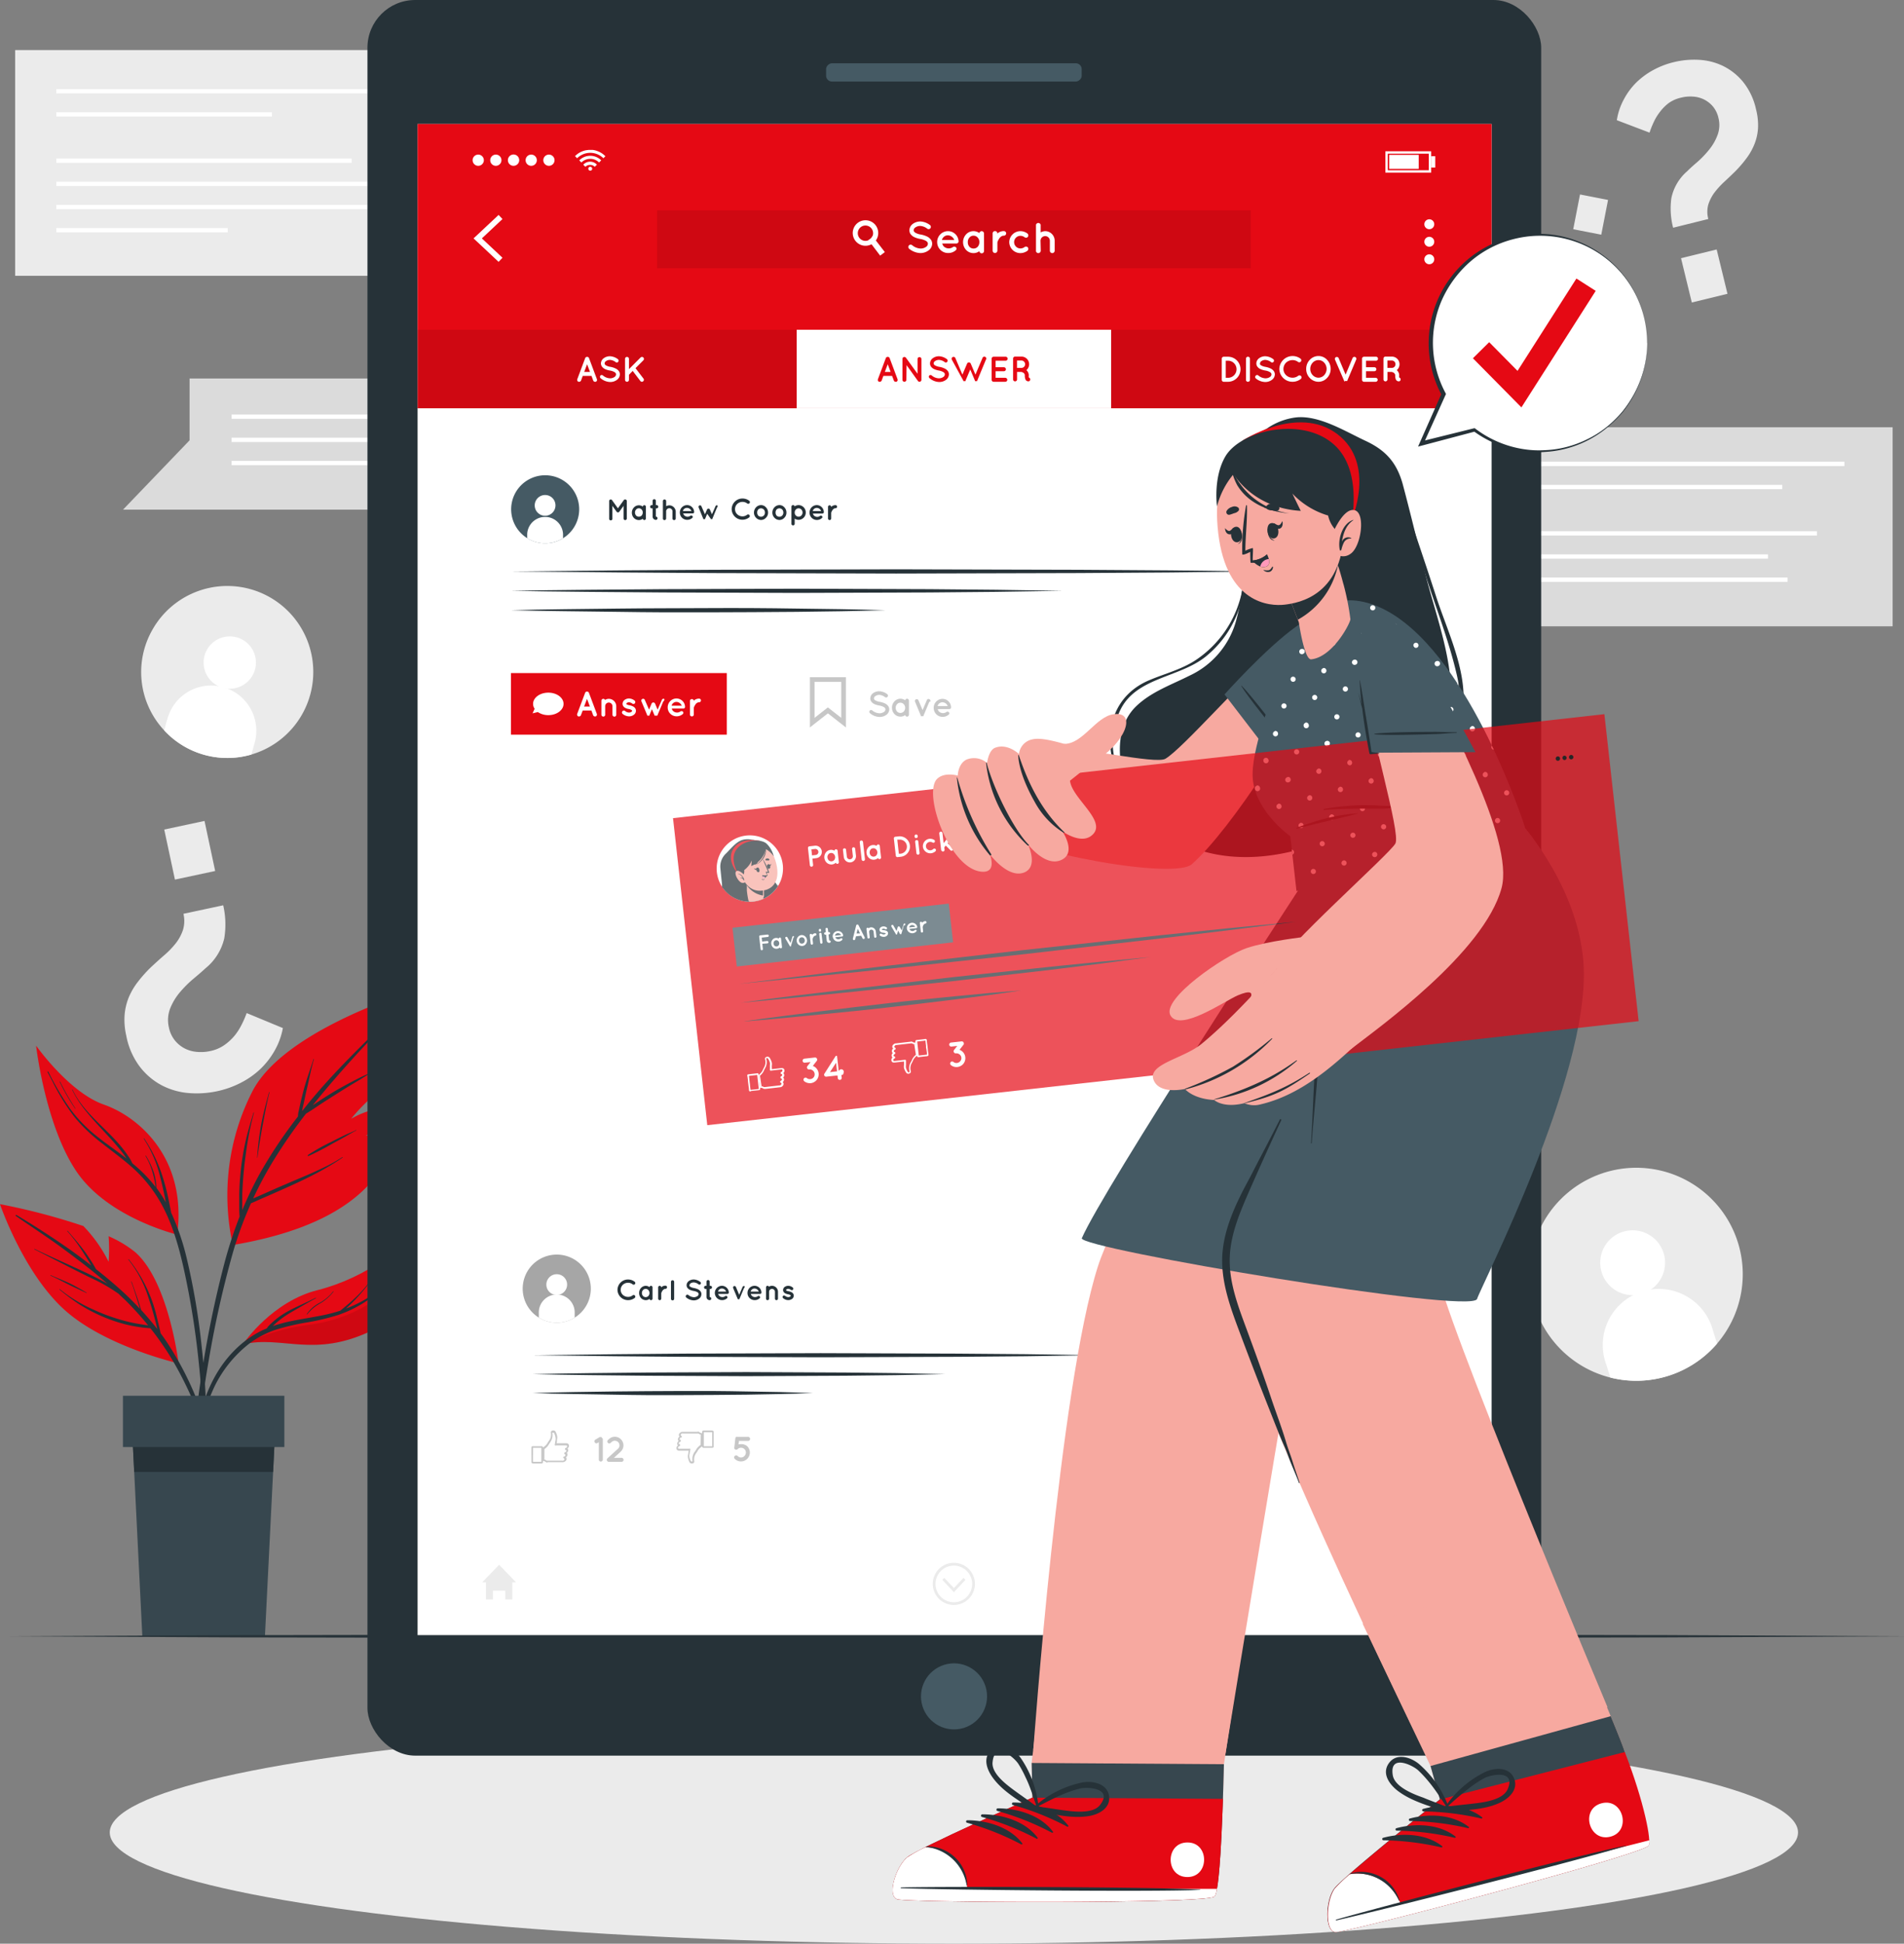 <svg xmlns="http://www.w3.org/2000/svg" viewBox="0 0 407.49 415.9"><rect x="0" y="0" width="407.49" height="415.9" fill="#808080" stroke="none"/><defs><style>.cls-1{fill:#ebebeb}.cls-2{fill:#fff}.cls-3{fill:#dbdbdb}.cls-4{fill:#e50914}.cls-5{fill:#263238}.cls-7{opacity:.1}.cls-8{fill:#37474f}.cls-10{fill:#455a64}.cls-12{fill:#c7c7c7}.cls-14{fill:#f7a9a0}.cls-15{fill:#ff99ba}</style></defs><g id="Background_Complete" data-name="Background Complete"><path d="M3.24 59.01h92.04v-48.3H3.24zM109.53 59.01H95.28V44.18z" class="cls-1"></path><path d="M12.05 19.06h74.42v.92H12.05zM12.05 24.02H58.2v.92H12.05zM12.05 33.93h63.22v.92H12.05zM12.05 38.88h74.42v.92H12.05zM12.05 43.84h74.42v.92H12.05zM12.05 48.8h36.69v.92H12.05z" class="cls-2"></path><path d="M313.02 91.42h92.04v42.6h-92.04zM298.78 134.02h14.24v-14.83z" class="cls-3"></path><path d="M322.01 113.67h66.85v.92h-66.85zM322.01 118.62h56.37v.92h-56.37zM322.01 103.75h59.43v.92h-59.43zM322.01 98.8h72.73v.92h-72.73zM322.01 123.58h60.57v.92h-60.57z" class="cls-2"></path><path d="M40.57 80.99h92.04v28.07H40.57zM26.32 109.06h14.25V94.22z" class="cls-3"></path><path d="M49.56 88.7h66.85v.92H49.56zM49.56 93.66h56.37v.92H49.56zM49.56 98.62h60.57v.92H49.56z" class="cls-2"></path><path d="M35.15 156.29a18.4 18.4 0 1 0-2.57-21.47 18.25 18.25 0 0 0 2.57 21.47" class="cls-1"></path><path d="M43.78 140.27a5.6 5.6 0 1 0 6.88-3.9 5.6 5.6 0 0 0-6.88 3.9" class="cls-2"></path><path d="m35.73 154.07-.58 2.22a18.38 18.38 0 0 0 18.65 5.16l.62-2.22a9.68 9.68 0 1 0-18.65-5.16Z" class="cls-2"></path><path d="M344.66 294.77a22.8 22.8 0 0 0 28.27-23.66 22.79 22.79 0 1 0-28.27 23.66" class="cls-1"></path><path d="M342.8 272.29a6.94 6.94 0 1 0 4.51-8.71 6.93 6.93 0 0 0-4.51 8.71" class="cls-2"></path><path d="m343.79 292.04.87 2.73a22.76 22.76 0 0 0 22.83-7.28l-.86-2.71a12 12 0 1 0-22.84 7.26" class="cls-2"></path><path d="M341.85 55.36a12.8 12.8 0 0 1-1.79 4.58 8 8 0 0 1-4.27 3c-.61.22-1.34.46-2.22.72a16 16 0 0 0-2.6 1 8.7 8.7 0 0 0-2.31 1.65 4.8 4.8 0 0 0-1.31 2.51 4.5 4.5 0 0 0 .05 2.08 4.6 4.6 0 0 0 .85 1.68 4.7 4.7 0 0 0 1.47 1.21 6.6 6.6 0 0 0 1.85.67 5.8 5.8 0 0 0 2.24 0 7.4 7.4 0 0 0 1.95-.69 9 9 0 0 0 1.68-1.12c.51-.45 1-.87 1.34-1.28l4.06 4.15a10.8 10.8 0 0 1-2.44 2.6 11.6 11.6 0 0 1-3.07 1.67 12.5 12.5 0 0 1-3.47.72 14.17 14.17 0 0 1-7.58-1.62 10.3 10.3 0 0 1-3.21-2.58 9.8 9.8 0 0 1-1.94-3.82 11 11 0 0 1-.06-5 10.3 10.3 0 0 1 1-3 8.6 8.6 0 0 1 1.62-2.17 10.3 10.3 0 0 1 2.16-1.6 21 21 0 0 1 2.65-1.22c.8-.29 1.6-.56 2.39-.82a12.7 12.7 0 0 0 2.23-.93 6.6 6.6 0 0 0 1.78-1.39 4.56 4.56 0 0 0 1-2.18Zm2.3-12.58-1.45 7.44-6-1.17 1.45-7.44ZM47.77 193.71a18.3 18.3 0 0 1 .22 7.1 11.64 11.64 0 0 1-4 6.37c-.68.63-1.52 1.36-2.53 2.2a24 24 0 0 0-2.88 2.85 12.6 12.6 0 0 0-2.14 3.5 6.87 6.87 0 0 0-.3 4.08 6.45 6.45 0 0 0 1.23 2.74 6.7 6.7 0 0 0 2.08 1.75 6.9 6.9 0 0 0 2.64.77 9.4 9.4 0 0 0 2.85-.16 8.2 8.2 0 0 0 3-1.24 11.2 11.2 0 0 0 2.21-2 12.4 12.4 0 0 0 1.58-2.45 21 21 0 0 0 1.06-2.45l7.75 3.21a15.3 15.3 0 0 1-1.77 4.84 17 17 0 0 1-3.13 4 17.9 17.9 0 0 1-4.21 2.92 20.2 20.2 0 0 1-5 1.76 20.8 20.8 0 0 1-6 .39 15.2 15.2 0 0 1-5.74-1.62 14.4 14.4 0 0 1-4.75-4 15.8 15.8 0 0 1-2.91-6.64 15 15 0 0 1-.36-4.51 12.7 12.7 0 0 1 .93-3.81 14.7 14.7 0 0 1 2-3.34 28.4 28.4 0 0 1 2.82-3.12c.91-.84 1.81-1.66 2.72-2.45a18.4 18.4 0 0 0 2.43-2.5 9.6 9.6 0 0 0 1.58-2.89 6.64 6.64 0 0 0 .11-3.48Zm-4-18.05 2.28 10.71-8.61 1.84-2.29-10.71ZM358.08 48.73a16.2 16.2 0 0 1-.38-6.32 10.37 10.37 0 0 1 3.4-5.78c.58-.58 1.32-1.25 2.2-2a21.4 21.4 0 0 0 2.49-2.61 11 11 0 0 0 1.81-3.17 6.1 6.1 0 0 0 .17-3.65 5.84 5.84 0 0 0-1.17-2.41 6.1 6.1 0 0 0-1.9-1.5 6.2 6.2 0 0 0-2.37-.62 8 8 0 0 0-2.53.22 7.4 7.4 0 0 0-2.65 1.15 9.6 9.6 0 0 0-1.89 1.9 10.8 10.8 0 0 0-1.35 2.23 19 19 0 0 0-.88 2.21l-7-2.66a13.7 13.7 0 0 1 1.45-4.36 15.1 15.1 0 0 1 2.67-3.66 16.5 16.5 0 0 1 3.67-2.71 18 18 0 0 1 4.4-1.69 18.3 18.3 0 0 1 5.33-.5 13.45 13.45 0 0 1 5.16 1.29 12.9 12.9 0 0 1 4.33 3.42 14.1 14.1 0 0 1 2.77 5.84 13.6 13.6 0 0 1 .44 4 11 11 0 0 1-.74 3.42 13 13 0 0 1-1.66 3 26 26 0 0 1-2.44 2.86c-.78.77-1.57 1.52-2.36 2.25a18 18 0 0 0-2.1 2.29 8.8 8.8 0 0 0-1.34 2.59 5.8 5.8 0 0 0 0 3.1Zm4 16-2.31-9.48 7.63-1.87 2.31 9.49Z" class="cls-1"></path></g><ellipse id="Shadow" cx="204.15" cy="392.1" class="cls-1" rx="180.66" ry="23.8"></ellipse><g id="Plant"><path d="M38.22 291.73s-15.91-3.61-24.63-11.65S0 257.66 0 257.66a137 137 0 0 1 17.84 4.68 30.4 30.4 0 0 1 5.4 7.64 36 36 0 0 0 0-5.46 24.5 24.5 0 0 1 5.71 3.42c7.2 6.35 9.27 23.79 9.27 23.79" class="cls-4"></path><path d="M9.93 264.65c-2.17-1.5-4.37-2.95-6.53-4.46a.123.123 0 0 1 .13-.21c4.1 2.45 8.14 5.06 12 7.8q2 1.44 4 3l-.27-.47c-.48-.8-1-1.59-1.49-2.37a33.6 33.6 0 0 0-3.38-4.51s0-.12.08-.07c1.24 1.43 2.48 2.84 3.61 4.36.54.72 1 1.46 1.51 2.23q.38.58.72 1.2c.07.13.16.27.23.41a99 99 0 0 1 6 5.08c1.18 1.1 2.31 2.24 3.41 3.41-.61-1.92-1.15-3.87-1.86-5.77 0-.06.08-.09.1 0 .7 2 1.45 4 2 6q1.83 2 3.48 4.1l-.06-.26c-.18-.75-.36-1.5-.57-2.24-.38-1.44-.81-2.87-1.29-4.28a25 25 0 0 0-4.27-8.07c-.05-.06 0-.13.07-.08a31.1 31.1 0 0 1 6.1 12.72q.25 1 .48 2c.08.36.18.73.24 1.1.48.65.95 1.31 1.4 2a68.7 68.7 0 0 1 6.74 13.2 155 155 0 0 1 5.1 15.9.09.09 0 0 1-.17 0c-3.11-9.31-6.29-18.75-11.61-27.08q-1.69-2.62-3.64-5.08a29.6 29.6 0 0 1-7.73-1.54 34.5 34.5 0 0 1-7.72-3.73 48 48 0 0 1-4-3c-.06 0 0-.13.07-.08a31.5 31.5 0 0 0 7.34 4.43 40 40 0 0 0 8 2.7c1.17.25 2.36.44 3.55.6a70 70 0 0 0-4.69-5.2c-.53-.53-1.09-1-1.64-1.56a37.3 37.3 0 0 0-5.88-3.37c-2.61-1.26-5.18-2.6-7.76-3.91-1.45-.74-2.9-1.5-4.37-2.21-.06 0 0-.12.06-.09 2.62 1.26 5.27 2.44 7.91 3.65s5 2.28 7.38 3.62l.3.18q-3.23-2.82-6.67-5.39c-2.09-1.59-4.19-3.15-6.41-4.66" class="cls-5"></path><path d="M10.84 272.85c1.29.57 2.61 1.07 3.89 1.67s2.56 1.34 3.81 2.08c.06 0 0 .11 0 .08-1.27-.6-2.55-1.17-3.81-1.8s-2.58-1.34-3.93-1.94a.06.06 0 0 1 .04-.09" class="cls-5"></path><path d="M89.9 211.55a22.76 22.76 0 0 0-4.75 13.22c-.05 1.42.18 3.41.34 5.75a37.8 37.8 0 0 0-10.34 8.87 18.84 18.84 0 0 1 10.49-2.51 31 31 0 0 1-.61 4.75 17.9 17.9 0 0 0-6.74 1.34 15 15 0 0 1 6.08 1.21c-2.84 9-11.27 18.29-34.54 22.22a48.84 48.84 0 0 1 4.12-32.75c6.92-13.71 35.95-22.1 35.95-22.1" class="cls-4"></path><path d="M41.72 305.01q.62-5.79 1.51-11.53a229 229 0 0 1 4.69-22.78 93 93 0 0 1 3.36-10.39 17 17 0 0 1-.08-1.86v-2.24c0-1.49.08-3 .21-4.46a53.7 53.7 0 0 1 1.43-8.73c.42-1.66.92-3.29 1.41-4.93a.05.05 0 1 1 .1 0 64.5 64.5 0 0 0-1.72 8.71 83 83 0 0 0-.78 8.74v3.4a76 76 0 0 1 3.92-8.12 99 99 0 0 1 8-11.92 4.8 4.8 0 0 1 .19-1.3c.11-.52.22-1 .34-1.56.24-1.06.51-2.12.79-3.17.58-2.11 1.35-4.15 2-6.23a.05.05 0 1 1 .1 0c-.62 2.06-1 4.2-1.5 6.29-.23 1-.46 2.08-.68 3.12-.12.52-.23 1-.34 1.56a.5.5 0 0 1 0 .12q1.41-1.78 2.88-3.51c4.45-5.22 9.32-10 14.23-14.8l1.83-1.74a.053.053 0 0 1 .07.08c-4.68 4.89-9.3 9.84-13.67 15q-1.56 1.85-3.07 3.73l1.59-1.05c1.36-.88 2.73-1.75 4.14-2.54s2.84-1.56 4.29-2.28 3.09-1.34 4.53-2.18c.06 0 .11.07 0 .09a33 33 0 0 0-4.25 2.36c-1.42.84-2.83 1.68-4.22 2.56s-2.75 1.73-4.1 2.61c-1.14.74-2.25 1.54-3.42 2.22a110 110 0 0 0-7.46 10.85 81 81 0 0 0-3.86 7.31l.84-.36 2.13-.94c1.37-.61 2.74-1.21 4.12-1.8 2.61-1.14 5.26-2.18 7.82-3.43a33.4 33.4 0 0 0 4.18-2.32c.06 0 .11.06.05.1-4.77 3.29-10.12 5.61-15.4 7.94l-2.3 1c-.62.27-1.25.59-1.9.83a81 81 0 0 0-3.94 10.79 219 219 0 0 0-5.08 22.69c-1.34 7.61-2.24 15.26-2.94 22.95-.09 1-.17 1.91-.28 2.87a.31.31 0 0 1-.61 0c.04-3.96.44-7.82.85-11.75" class="cls-5"></path><path d="M55.88 240.73c.43-2.37 1.06-4.68 1.7-7a.05.05 0 1 1 .1 0c-.59 2.28-1 4.59-1.44 6.9s-.82 4.72-1.15 7.09h-.06a61 61 0 0 1 .85-6.99M65.91 247.14a42 42 0 0 1 5.07-2.84c.84-.44 1.7-.86 2.56-1.28s1.81-.78 2.69-1.22c.06 0 .11.06 0 .09-.85.43-1.66.94-2.49 1.4s-1.72.95-2.59 1.41a56 56 0 0 1-5.16 2.67.13.13 0 0 1-.08-.23" class="cls-5"></path><path d="M83.78 319.23s-14.72-3.52-21.48-13.39c-6.46-9.44-8.54-25.51-8.71-26.93.27 1.3 3.3 15.35 13.33 21.9 7.67 5.01 15.08 9.13 16.86 18.42" style="fill:#263238;opacity:.1" transform="translate(-45.85 -55.06)"></path><path d="M24.34 238.73a18.9 18.9 0 0 1 5.43 8.94s0 0-.05 0a22 22 0 0 0-5.45-8.88c-.05-.02.02-.11.07-.06" class="cls-5"></path><path d="M37.93 264.17s-14.72-3.52-21.48-13.39c-6.46-9.44-8.54-25.51-8.71-26.93a1 1 0 0 0 0-.09s7.06 10 14.48 12.59 17.84 11.41 15.71 27.82" class="cls-4"></path><path d="M10.33 229.29a60.4 60.4 0 0 0 4.55 7.78 31.1 31.1 0 0 0 6.06 6.23c2 1.59 4.11 3 6.14 4.59l-.05-.08c-.38-.56-.78-1.11-1.2-1.64-.85-1.08-1.77-2.1-2.69-3.1-1.83-2-3.7-3.93-5.34-6.08a22.3 22.3 0 0 1-2.36-3.8c0-.07.07-.1.1 0 2.39 5 7.16 8.16 10.56 12.36.48.6.94 1.22 1.36 1.86a7.4 7.4 0 0 1 .85 1.5 31 31 0 0 1 5 5.08 19.6 19.6 0 0 0-.59-2.86 14.7 14.7 0 0 0-1.57-3.77.054.054 0 0 1 .09-.06 17.5 17.5 0 0 1 1.72 3.7 13.3 13.3 0 0 1 .53 3.18 31 31 0 0 1 2 3.09l-.18-.94c-.3-1.46-.62-2.93-1-4.37a26.3 26.3 0 0 0-3.54-8.3.054.054 0 0 1 .09-.06 31.7 31.7 0 0 1 3.92 8.12c.47 1.44.85 2.91 1.18 4.39.16.73.3 1.45.44 2.18.08.38.16.76.22 1.15a53 53 0 0 1 3.39 10 147 147 0 0 1 3.14 18.6 155.5 155.5 0 0 1 1 19.77c0 .83-.06 1.65-.11 2.48 0 .21-.33.24-.34 0-.15-3.27-.23-6.54-.42-9.8s-.48-6.53-.83-9.78a175 175 0 0 0-3.07-19c-1.19-5.38-2.74-10.8-5.68-15.52a29.5 29.5 0 0 0-5.31-6.31c-2.07-1.86-4.32-3.48-6.5-5.2a35.5 35.5 0 0 1-6-5.73 47 47 0 0 1-4.68-7.59l-1.06-2c.06-.07.15-.13.18-.07" class="cls-5"></path><path d="M12.87 231.45a50 50 0 0 0 3.28 5.73c0 .05 0 .09-.06.05a39.6 39.6 0 0 1-3.32-5.75c-.03-.06.07-.09.1-.03" class="cls-5"></path><path d="M91.95 257.66s.23 20.92-12.28 27-19.21 1-27.71 3c.33-.5 6.4-9.22 16.05-11.62 9.93-2.5 20.93-9.67 23.94-18.38" class="cls-4"></path><path d="M91.95 257.66s.23 20.92-12.28 27-19.21 1-27.71 3a47.4 47.4 0 0 1 14.23-4.2c7.89-.97 22.96-6.11 25.76-25.8" class="cls-7"></path><path d="M51.15 288.02a21.3 21.3 0 0 1 5-3.37c.27-.13.55-.23.82-.35s.27-.32.42-.48a16 16 0 0 1 1.18-1.12 17 17 0 0 1 2.51-1.81c2.07-1.22 4.34-2.07 6.46-3.2.07 0 .12.06.06.09-1 .55-2.06 1.15-3.08 1.74s-2 1.13-3 1.75a21.4 21.4 0 0 0-2.48 1.86c-.22.19-.43.4-.64.61a34 34 0 0 1 4.23-1.12c2.29-.46 4.6-.79 6.89-1.28 1.12-.24 2.23-.54 3.32-.89 1-.84 2.07-1.67 3-2.58a25 25 0 0 0 3.24-3.58.054.054 0 0 1 .09.06 38 38 0 0 1-5.13 5.65c.54-.2 1.07-.42 1.6-.66a25.84 25.84 0 0 0 10.66-8.87s.13 0 .09.06a29.2 29.2 0 0 1-8.62 8.28 26 26 0 0 1-5.45 2.58 52 52 0 0 1-6.77 1.6 48.4 48.4 0 0 0-6.63 1.57 20.1 20.1 0 0 0-5.56 2.93 26.1 26.1 0 0 0-7.5 9.29 46.9 46.9 0 0 0-4.12 15.3c0 .22-.38.22-.36 0 .63-8.8 2.98-17.95 9.77-24.06" class="cls-5"></path><path d="M65.65 281.2a7.2 7.2 0 0 1 2.57-2.33 9.3 9.3 0 0 0 3.06-2.53c0-.06.14 0 .09.05a10.2 10.2 0 0 1-2.7 2.42 9.5 9.5 0 0 0-2.94 2.44c-.03.05-.11 0-.08-.05" class="cls-5"></path><path d="m59.02 303.46-.57 11.5-1.75 35.15H30.46l-1.74-35.15-.57-11.5z" class="cls-8"></path><path d="m59.02 303.46-.57 11.5H28.72l-.57-11.5z" class="cls-5"></path><path d="M26.31 298.66h34.55v10.97H26.31z" class="cls-8"></path></g><path id="Floor" d="m.81 350.12 50.84-.24 50.83-.09 101.67-.17 101.67.17 50.84.08 50.83.25-50.83.24-50.84.09-101.67.17-101.67-.17-50.83-.09z" class="cls-5"></path><g id="Device"><path d="M318.94 49.68h.58" style="fill:none"></path><rect width="251.2" height="375.66" x="78.64" class="cls-5" rx="10.21"></rect><path d="M89.37 26.53h229.86v323.34H89.37z" class="cls-2"></path><path d="M89.37 26.53h229.86v60.83H89.37z" class="cls-4"></path><path d="m106.71 56.03-5.36-5.02 5.36-5.02.83.88-4.41 4.14 4.41 4.14zM306.95 47.88a1.06 1.06 0 1 1-2.11 0 1.06 1.06 0 0 1 2.11 0M306.95 51.63a1.06 1.06 0 1 1-2.11 0 1.06 1.06 0 0 1 2.11 0M306.95 55.38a1.06 1.06 0 1 1-2.11 0 1.06 1.06 0 0 1 2.11 0" class="cls-2"></path><g id="u5Zjqx"><path d="M129.59 33.4c-.09.1-.19.19-.29.29l-.16.17a4 4 0 0 0-5.63 0l-.16-.17-.29-.29.36-.32a4.3 4.3 0 0 1 .86-.55 4.9 4.9 0 0 1 1.13-.38l.56-.07h.89a4 4 0 0 1 1 .25 4.6 4.6 0 0 1 .71.33 4.3 4.3 0 0 1 .67.47c.1.08.2.18.3.27Z" class="cls-2"></path><path d="m124.43 34.77-.46-.45a3.27 3.27 0 0 1 1.88-.95 3.31 3.31 0 0 1 2.82.94l-.46.46a2.6 2.6 0 0 0-1.89-.78 2.65 2.65 0 0 0-1.89.78" class="cls-2"></path><path d="m127.75 35.23-.46.46a1.35 1.35 0 0 0-1-.4 1.33 1.33 0 0 0-1 .4l-.46-.45a2 2 0 0 1 2.92-.01" class="cls-2"></path><path d="M126.74 36.11a.41.41 0 0 1-.42.41.41.41 0 0 1-.41-.41.41.41 0 0 1 .41-.42.42.42 0 0 1 .42.42" class="cls-2"></path></g><path d="M101.15 34.28a1.2 1.2 0 1 1 2.4 0 1.2 1.2 0 1 1-2.4 0M104.92 34.28a1.2 1.2 0 1 1 1.2 1.2 1.2 1.2 0 0 1-1.2-1.2M108.7 34.28a1.21 1.21 0 1 1 1.2 1.2 1.2 1.2 0 0 1-1.2-1.2M112.49 34.28a1.2 1.2 0 1 1 1.2 1.2 1.2 1.2 0 0 1-1.2-1.2M116.28 34.28a1.2 1.2 0 1 1 1.2 1.2 1.2 1.2 0 0 1-1.2-1.2M306.3 36.94h-9.8v-4.57h9.8Zm-9.29-.51h8.77v-3.55h-8.77Z" class="cls-2"></path><path d="M297.32 33.14h6.31v2.99h-6.31zM306.3 33.43h.87v2.42h-.87z" class="cls-2"></path><path d="M110.44 338.57h-.8v3.67h-1.5v-1.87h-2.64v1.87H104v-3.67h-.8l3.62-3.74zM296.37 334.83h8.73v1.25h-8.73zM296.37 337.91h8.73v1.25h-8.73zM296.37 341h8.73v1.25h-8.73zM206.63 338.04l-2.48 2.65-2.48-2.65.43-.41 2.05 2.18 2.04-2.18z" class="cls-1"></path><path d="M204.15 343.42a4.51 4.51 0 1 1 4.5-4.5 4.51 4.51 0 0 1-4.5 4.5m0-8.42a3.92 3.92 0 1 0 3.91 3.92 3.93 3.93 0 0 0-3.91-3.92" class="cls-1"></path><path d="M140.62 45.02h127.06v12.39H140.62z" class="cls-7"></path><path d="m189.37 53.94-1 .76-1.86-2.45-.68-.89a1.5 1.5 0 0 0 .39-.22 1.6 1.6 0 0 0 .52-.67l.72 1Z" class="cls-2"></path><path d="M187.4 48.2a2.73 2.73 0 1 0-.89 4.07 3 3 0 0 0 .38-.24 2.9 2.9 0 0 0 .57-.59 2.75 2.75 0 0 0-.06-3.24m-1.18 3a1.5 1.5 0 0 1-.39.22 1.64 1.64 0 1 1 .7-2.51 1.67 1.67 0 0 1 .21 1.62 1.6 1.6 0 0 1-.52.63ZM194.52 52.52a.5.5 0 0 1 .69-.06 3 3 0 0 0 1.79.72 2 2 0 0 0 1.18-.35.83.83 0 0 0 .4-.67.53.53 0 0 0-.08-.31 1 1 0 0 0-.28-.28 3.8 3.8 0 0 0-1.29-.44 4.8 4.8 0 0 1-1.21-.37 2 2 0 0 1-.88-.73 1.46 1.46 0 0 1-.21-.77 1.74 1.74 0 0 1 .75-1.37 2.77 2.77 0 0 1 1.63-.5 3.7 3.7 0 0 1 2 .75.49.49 0 0 1 .13.67.48.48 0 0 1-.67.14 2.7 2.7 0 0 0-1.51-.6 1.8 1.8 0 0 0-1.06.32.74.74 0 0 0-.36.59.42.42 0 0 0 .07.26 1 1 0 0 0 .25.25 3.2 3.2 0 0 0 1.18.41 5.4 5.4 0 0 1 1.3.4 2.2 2.2 0 0 1 .94.78 1.5 1.5 0 0 1 .22.8 1.81 1.81 0 0 1-.81 1.45 2.93 2.93 0 0 1-1.74.54 4.05 4.05 0 0 1-2.4-.94.5.5 0 0 1-.03-.69M200.57 51.81a2.32 2.32 0 0 1 2.29-2.35 2.26 2.26 0 0 1 2.29 2.18.3.3 0 0 1 0 .08.46.46 0 0 1-.49.38h-3a1.3 1.3 0 0 0 .32.62 1.5 1.5 0 0 0 .9.42 1.6 1.6 0 0 0 1-.23.52.52 0 0 1 .7 0 .42.42 0 0 1 0 .61 2.38 2.38 0 0 1-1.68.62 2.33 2.33 0 0 1-2.33-2.33m1-.46h2.66a1.53 1.53 0 0 0-1.39-1 1.32 1.32 0 0 0-1.25 1ZM210.6 51.82v1.84a.502.502 0 0 1-1 .09 2.1 2.1 0 0 1-1.25.41 2.17 2.17 0 0 1-1.6-.69 2.46 2.46 0 0 1 0-3.31 2.15 2.15 0 0 1 2.85-.29.51.51 0 0 1 .49-.41.5.5 0 0 1 .5.5Zm-1 0a1.35 1.35 0 0 0-.37-1 1.13 1.13 0 0 0-.87-.39 1.1 1.1 0 0 0-.87.39 1.35 1.35 0 0 0-.36 1 1.42 1.42 0 0 0 .36 1 1.18 1.18 0 0 0 .87.36 1.2 1.2 0 0 0 .87-.36 1.42 1.42 0 0 0 .37-1M215.34 49.94a.5.5 0 0 1-.5.49.92.92 0 0 0-.57.18 1.5 1.5 0 0 0-.43.45 2.8 2.8 0 0 0-.38.79v1.79a.52.52 0 0 1-.52.5.51.51 0 0 1-.5-.5v-3.7a.49.49 0 0 1 .5-.49.5.5 0 0 1 .52.49V50a2 2 0 0 1 .19-.19 2.1 2.1 0 0 1 1.19-.36.49.49 0 0 1 .5.49M216 51.82a2.39 2.39 0 0 1 2.39-2.36 2.5 2.5 0 0 1 1.5.51.53.53 0 0 1 .1.7.5.5 0 0 1-.71.09 1.53 1.53 0 0 0-.89-.3 1.35 1.35 0 1 0 0 2.7 1.5 1.5 0 0 0 .89-.3.52.52 0 0 1 .71.1.53.53 0 0 1-.1.7 2.6 2.6 0 0 1-1.5.5 2.38 2.38 0 0 1-2.39-2.34M222.74 53.64a.52.52 0 0 1-.52.52.52.52 0 0 1-.5-.39.4.4 0 0 1 0-.13v-5.55a.52.52 0 0 1 1 0v1.64a2.14 2.14 0 0 1 1-.27 2.05 2.05 0 0 1 2 2.06v2.12a.52.52 0 0 1-.52.52.51.51 0 0 1-.51-.52v-2.12a1 1 0 1 0-2 0Z" class="cls-2"></path><path d="M89.37 70.56h229.86v16.8H89.37z" class="cls-7"></path><path d="M126.59 80.43h-1.87l-.37 1a.44.44 0 0 1-.4.26.4.4 0 0 1-.15 0 .44.44 0 0 1-.25-.55l1.69-4.51a.43.43 0 0 1 .41-.27.42.42 0 0 1 .41.27l1.69 4.51a.43.43 0 0 1-.25.55.4.4 0 0 1-.15 0 .41.41 0 0 1-.39-.26Zm-.32-.84-.62-1.65-.62 1.65ZM128.5 80.36a.4.4 0 0 1 .56 0 2.48 2.48 0 0 0 1.46.59 1.66 1.66 0 0 0 1-.29.66.66 0 0 0 .32-.55.45.45 0 0 0-.06-.24.7.7 0 0 0-.23-.23 3 3 0 0 0-1.05-.36 4 4 0 0 1-1-.3 1.66 1.66 0 0 1-.71-.6 1.2 1.2 0 0 1-.18-.63 1.41 1.41 0 0 1 .62-1.11 2.18 2.18 0 0 1 1.32-.41 3 3 0 0 1 1.67.61.4.4 0 0 1 .11.55.39.39 0 0 1-.54.11 2.24 2.24 0 0 0-1.24-.49 1.46 1.46 0 0 0-.85.26.61.61 0 0 0-.3.48.36.36 0 0 0 .06.22.8.8 0 0 0 .2.2 2.7 2.7 0 0 0 1 .33 4.3 4.3 0 0 1 1.05.33 1.8 1.8 0 0 1 .77.63 1.2 1.2 0 0 1 .18.65 1.49 1.49 0 0 1-.65 1.19 2.4 2.4 0 0 1-1.42.44 3.26 3.26 0 0 1-2-.77.41.41 0 0 1-.09-.61M133.77 81.27v-4.48a.42.42 0 0 1 .84 0v2.2l2.48-2.49a.42.42 0 0 1 .6 0 .43.43 0 0 1 0 .6l-1.68 1.68 1.7 2.22a.41.41 0 0 1-.07.59.35.35 0 0 1-.26.1.42.42 0 0 1-.32-.15l-1.65-2.17-.8.82v1.08a.42.42 0 1 1-.84 0M170.51 70.56h67.29v16.8h-67.29z" class="cls-2"></path><path d="M190.92 80.43h-1.86l-.37 1a.44.44 0 0 1-.4.26.4.4 0 0 1-.15 0 .43.43 0 0 1-.25-.55l1.69-4.51a.43.43 0 0 1 .41-.27.42.42 0 0 1 .41.27l1.69 4.51a.43.43 0 0 1-.25.55.4.4 0 0 1-.15 0 .41.41 0 0 1-.39-.26Zm-.31-.84-.62-1.65-.62 1.65ZM193.98 81.27a.43.43 0 0 1-.42.42.42.42 0 0 1-.42-.42v-4.45a.41.41 0 0 1 .17-.36.42.42 0 0 1 .58.09l2.48 3.43v-3.16a.41.41 0 0 1 .41-.41.42.42 0 0 1 .42.41v4.45a.42.42 0 0 1-.42.42.4.4 0 0 1-.31-.15l-2.45-3.41ZM198.87 80.36a.4.4 0 0 1 .56 0 2.48 2.48 0 0 0 1.46.59 1.66 1.66 0 0 0 1-.29.66.66 0 0 0 .32-.55.45.45 0 0 0-.06-.24.7.7 0 0 0-.23-.23 3 3 0 0 0-1-.36 4 4 0 0 1-1-.3 1.66 1.66 0 0 1-.71-.6 1.2 1.2 0 0 1-.17-.63 1.4 1.4 0 0 1 .61-1.11 2.2 2.2 0 0 1 1.32-.41 3 3 0 0 1 1.67.61.4.4 0 0 1 .11.55.39.39 0 0 1-.54.11 2.24 2.24 0 0 0-1.24-.49 1.5 1.5 0 0 0-.86.26.62.62 0 0 0-.29.48.36.36 0 0 0 .06.22.8.8 0 0 0 .2.2 2.7 2.7 0 0 0 1 .33 4.3 4.3 0 0 1 1.05.33 1.8 1.8 0 0 1 .77.63 1.2 1.2 0 0 1 .18.65 1.49 1.49 0 0 1-.65 1.19 2.4 2.4 0 0 1-1.42.44 3.26 3.26 0 0 1-2-.77.41.41 0 0 1-.14-.61M211.01 76.94l-1.86 4.49a.1.1 0 0 1 0 .07v.05h-.5v-.05a.2.2 0 0 1 0-.07l-1-2.37-1 2.37a.1.1 0 0 1 0 .07v.05h-.06a.1.1 0 0 0-.06 0h-.37v-.12l-2.46-4.49a.41.41 0 0 1 .22-.55.42.42 0 0 1 .55.23l1.5 3.54 1-2.35a.43.43 0 0 1 .79 0l1 2.35 1.5-3.54a.42.42 0 1 1 .77.32ZM212.23 81.27v-4.52a.42.42 0 0 1 .42-.42h2.5a.43.43 0 1 1 0 .85h-2.07v1.4h1.78a.43.43 0 0 1 .42.43.42.42 0 0 1-.42.42h-1.78v1.41h2.07a.44.44 0 0 1 .43.43.43.43 0 0 1-.43.42h-2.5a.42.42 0 0 1-.42-.42M220.47 81.06a.42.42 0 0 1-.27.53.5.5 0 0 1-.17 0 .56.56 0 0 1-.3-.09.75.75 0 0 1-.24-.26 2.05 2.05 0 0 1-.16-.92.7.7 0 0 0-.09-.33.8.8 0 0 0-.23-.23 2 2 0 0 0-.43-.18h-.91v1.66a.43.43 0 0 1-.85 0v-4.52a.42.42 0 0 1 .42-.42h1.38a1.63 1.63 0 0 1 1.63 1.65 1.66 1.66 0 0 1-.59 1.26.9.9 0 0 1 .26.28 1.4 1.4 0 0 1 .26.83 1.6 1.6 0 0 0 0 .45.43.43 0 0 1 .29.29m-1.08-3.12a.79.79 0 0 0-.78-.8h-.95v1.58h.95a.78.78 0 0 0 .78-.78" class="cls-4"></path><path d="M261.48 81.27v-4.52a.42.42 0 0 1 .42-.42h.91a2.68 2.68 0 0 1 0 5.36h-.91a.42.42 0 0 1-.42-.42m.85-.43h.48a1.83 1.83 0 0 0 0-3.66h-.48ZM266.66 76.75a.42.42 0 0 1 .42-.42.43.43 0 0 1 .43.42v4.52a.42.42 0 0 1-.43.42.41.41 0 0 1-.42-.42ZM268.77 80.36a.4.4 0 0 1 .56 0 2.5 2.5 0 0 0 1.46.59 1.66 1.66 0 0 0 1-.29.68.68 0 0 0 .33-.55.45.45 0 0 0-.07-.24.7.7 0 0 0-.23-.23 2.9 2.9 0 0 0-1.05-.36 4 4 0 0 1-1-.3 1.63 1.63 0 0 1-.72-.6 1.2 1.2 0 0 1-.17-.63 1.4 1.4 0 0 1 .61-1.11 2.2 2.2 0 0 1 1.32-.41 3 3 0 0 1 1.67.61.4.4 0 0 1 .11.55.39.39 0 0 1-.54.11 2.24 2.24 0 0 0-1.24-.49 1.46 1.46 0 0 0-.85.26.59.59 0 0 0-.29.48.36.36 0 0 0 0 .22.8.8 0 0 0 .21.2 2.7 2.7 0 0 0 .95.33 4.5 4.5 0 0 1 1.06.33 1.75 1.75 0 0 1 .76.63 1.23 1.23 0 0 1 .19.65 1.5 1.5 0 0 1-.66 1.19 2.4 2.4 0 0 1-1.42.44 3.28 3.28 0 0 1-2-.77.41.41 0 0 1 .01-.61M273.8 78.94a2.84 2.84 0 0 1 4.58-2.16.44.44 0 0 1-.53.69 2 2 0 0 0-1.24-.42 2.05 2.05 0 0 0-1.37.55 1.9 1.9 0 0 0-.56 1.34 1.84 1.84 0 0 0 .56 1.33 2 2 0 0 0 1.37.55 1.92 1.92 0 0 0 1.24-.42.46.46 0 0 1 .61.08.45.45 0 0 1-.08.62 2.88 2.88 0 0 1-1.77.59 2.8 2.8 0 0 1-2.81-2.75M284.02 77a2.82 2.82 0 0 1 .77 1.94 2.78 2.78 0 0 1-.77 1.93 2.5 2.5 0 0 1-1.83.82 2.58 2.58 0 0 1-1.88-.82 2.73 2.73 0 0 1-.76-1.93 2.77 2.77 0 0 1 .76-1.94 2.54 2.54 0 0 1 1.88-.82 2.47 2.47 0 0 1 1.83.82m-.1 1.94a2 2 0 0 0-.52-1.34 1.65 1.65 0 0 0-1.21-.55 1.7 1.7 0 0 0-1.25.55 1.94 1.94 0 0 0-.52 1.34 1.92 1.92 0 0 0 .52 1.33 1.73 1.73 0 0 0 1.25.55 1.7 1.7 0 0 0 1.21-.55 2 2 0 0 0 .52-1.33M287.73 81.62a.1.1 0 0 0-.05 0v-.11l-1.97-4.57a.422.422 0 0 1 .78-.32l1.49 3.54 1.49-3.54a.43.43 0 0 1 .56-.23.42.42 0 0 1 .22.55l-1.89 4.47a.07.07 0 0 1 0 .06v.05h-.48ZM291.5 81.27v-4.52a.42.42 0 0 1 .42-.42h2.5a.43.43 0 1 1 0 .85h-2.07v1.4h1.8a.43.43 0 0 1 .42.43.42.42 0 0 1-.42.42h-1.8v1.41h2.07a.44.44 0 0 1 .43.43.43.43 0 0 1-.43.42h-2.5a.42.42 0 0 1-.42-.42M299.74 81.06a.42.42 0 0 1-.27.53.5.5 0 0 1-.17 0 .6.6 0 0 1-.3-.09.75.75 0 0 1-.24-.26 2.05 2.05 0 0 1-.16-.92.6.6 0 0 0-.1-.33.7.7 0 0 0-.22-.23 2.2 2.2 0 0 0-.43-.18h-.91v1.66a.43.43 0 0 1-.85 0v-4.52a.42.42 0 0 1 .42-.42h1.37a1.64 1.64 0 0 1 1.64 1.65 1.66 1.66 0 0 1-.59 1.26.9.9 0 0 1 .26.28 1.4 1.4 0 0 1 .26.83 1.6 1.6 0 0 0 0 .45.43.43 0 0 1 .29.29m-1.08-3.12a.79.79 0 0 0-.79-.8h-.94v1.58h.94a.78.78 0 0 0 .79-.78" class="cls-2"></path><path d="M134.15 107.17v3.77a.35.35 0 0 1-.35.35.35.35 0 0 1-.35-.35v-2.7l-.91 1.26a.35.35 0 0 1-.28.14.36.36 0 0 1-.29-.14l-.91-1.26v2.7a.35.35 0 1 1-.69 0v-3.72a.35.35 0 0 1 .34-.35.35.35 0 0 1 .28.15l1.25 1.74 1.26-1.74a.33.33 0 0 1 .28-.15.36.36 0 0 1 .37.3M138.23 109.67v1.27a.34.34 0 0 1-.33.34.34.34 0 0 1-.33-.28 1.4 1.4 0 0 1-.84.28 1.47 1.47 0 0 1-1.07-.46 1.62 1.62 0 0 1-.43-1.11 1.58 1.58 0 0 1 .43-1.11 1.42 1.42 0 0 1 1.91-.2.331.331 0 0 1 .66.06Zm-.67 0a.93.93 0 0 0-.24-.65.8.8 0 0 0-.59-.26.77.77 0 0 0-.59.26.93.93 0 0 0-.24.65 1 1 0 0 0 .24.65.83.83 0 0 0 .59.24.87.87 0 0 0 .59-.24 1 1 0 0 0 .24-.65M140.88 108.43a.35.35 0 0 1-.35.35h-.16v1.76a.35.35 0 1 1 0 .7.71.71 0 0 1-.7-.7v-1.76h-.18a.35.35 0 0 1 0-.7h.18v-.91a.35.35 0 0 1 .35-.35.35.35 0 0 1 .35.35v.91h.16a.35.35 0 0 1 .35.35M142.56 110.94a.35.35 0 0 1-.36.35.36.36 0 0 1-.33-.26.3.3 0 0 1 0-.09v-3.72a.35.35 0 0 1 .34-.35.36.36 0 0 1 .36.35v1.1a1.4 1.4 0 0 1 .67-.19 1.39 1.39 0 0 1 1.38 1.38v1.43a.35.35 0 0 1-.35.35.34.34 0 0 1-.35-.35v-1.43a.68.68 0 1 0-1.35 0ZM145.5 109.66a1.56 1.56 0 0 1 1.54-1.58 1.51 1.51 0 0 1 1.52 1.47.2.2 0 0 1 0 .06.3.3 0 0 1-.33.25h-2a.8.8 0 0 0 .21.41 1 1 0 0 0 .61.29 1 1 0 0 0 .65-.16.37.37 0 0 1 .48 0 .29.29 0 0 1 0 .41 1.63 1.63 0 0 1-1.13.42 1.56 1.56 0 0 1-1.55-1.57m.69-.31h1.78a1 1 0 0 0-.93-.67.88.88 0 0 0-.89.67ZM153.45 108.59l-1 2.44a.14.14 0 0 1 0 .06h-.32a.14.14 0 0 1 0-.06l-.78-1.09-.45 1.09v.06h-.38v-.06l-1-2.44a.34.34 0 0 1 .19-.44.31.31 0 0 1 .41.19l.75 1.7.44-1a.33.33 0 0 1 .31-.21.34.34 0 0 1 .31.21l.44 1 .75-1.7a.31.31 0 0 1 .42-.19.33.33 0 0 1-.09.44M156.59 108.94a2.3 2.3 0 0 1 2.31-2.27 2.36 2.36 0 0 1 1.46.49.37.37 0 0 1 .06.5.36.36 0 0 1-.5.07 1.67 1.67 0 0 0-2.15.11 1.53 1.53 0 0 0-.46 1.1 1.48 1.48 0 0 0 .46 1.09 1.65 1.65 0 0 0 1.13.46 1.6 1.6 0 0 0 1-.35.38.38 0 0 1 .5.07.37.37 0 0 1-.06.5 2.36 2.36 0 0 1-1.46.5 2.3 2.3 0 0 1-2.29-2.27M161.8 110.78a1.6 1.6 0 0 1-.44-1.11 1.67 1.67 0 0 1 .44-1.11 1.5 1.5 0 0 1 1.08-.48 1.4 1.4 0 0 1 1.05.48 1.58 1.58 0 0 1 .45 1.11 1.5 1.5 0 0 1-.45 1.11 1.4 1.4 0 0 1-1.05.48 1.5 1.5 0 0 1-1.08-.48m.25-1.11a1 1 0 0 0 .23.66.85.85 0 0 0 1.18 0 .93.93 0 0 0 .25-.66 1 1 0 0 0-.25-.66.9.9 0 0 0-.58-.24.88.88 0 0 0-.6.24 1 1 0 0 0-.23.66M165.74 110.78a1.55 1.55 0 0 1-.44-1.11 1.62 1.62 0 0 1 .44-1.11 1.47 1.47 0 0 1 1.08-.48 1.4 1.4 0 0 1 1.05.48 1.57 1.57 0 0 1 .44 1.11 1.5 1.5 0 0 1-.44 1.11 1.4 1.4 0 0 1-1.05.48 1.47 1.47 0 0 1-1.08-.48m.25-1.11a1 1 0 0 0 .22.66.84.84 0 0 0 .61.24.8.8 0 0 0 .58-.24.93.93 0 0 0 .25-.66 1 1 0 0 0-.25-.66.9.9 0 0 0-.58-.24.93.93 0 0 0-.61.24 1 1 0 0 0-.22.66M169.38 112.08v-3.66a.34.34 0 0 1 .34-.34.34.34 0 0 1 .34.26 1.64 1.64 0 0 1 .86-.26 1.57 1.57 0 0 1 1.53 1.59 1.55 1.55 0 0 1-1.53 1.56 1.4 1.4 0 0 1-.84-.26v1.11a.35.35 0 0 1-.36.34.34.34 0 0 1-.34-.34m.7-2.41a.87.87 0 0 0 .24.63.81.81 0 0 0 1.19 0 .92.92 0 0 0 .25-.63.94.94 0 0 0-.25-.64.81.81 0 0 0-1.19 0 .9.9 0 0 0-.24.64M173.26 109.66a1.56 1.56 0 0 1 1.54-1.58 1.51 1.51 0 0 1 1.51 1.47v.09a.3.3 0 0 1-.33.25h-2a.8.8 0 0 0 .21.41 1 1 0 0 0 .61.29 1 1 0 0 0 .65-.16.35.35 0 0 1 .47 0 .28.28 0 0 1 0 .41 1.6 1.6 0 0 1-1.12.42 1.56 1.56 0 0 1-1.54-1.6m.68-.31h1.79a1 1 0 0 0-.93-.67.9.9 0 0 0-.86.67M179.15 108.42a.33.33 0 0 1-.33.33.64.64 0 0 0-.38.12 1.1 1.1 0 0 0-.29.31 2.4 2.4 0 0 0-.26.52v1.24a.34.34 0 0 1-.68 0v-2.48a.34.34 0 0 1 .68 0 .8.8 0 0 1 .14-.12 1.33 1.33 0 0 1 .79-.25.33.33 0 0 1 .33.33" class="cls-5"></path><path d="M120.5 115.17a7.5 7.5 0 0 1-2.11.88 7.28 7.28 0 1 1 2.11-.88" class="cls-10"></path><path d="M118.88 108.14a2.22 2.22 0 1 1-2.22-2.22 2.21 2.21 0 0 1 2.22 2.22" class="cls-2"></path><path d="M120.5 114.25v.92a7.5 7.5 0 0 1-2.11.88 7.28 7.28 0 0 1-5.56-.88v-.92a3.84 3.84 0 0 1 7.67 0" class="cls-2"></path><path d="M295.49 104.19a.49.49 0 0 1 .49.48.48.48 0 0 1-.49.48.47.47 0 0 1-.47-.48.48.48 0 0 1 .47-.48M296.98 104.19a.49.49 0 0 1 .49.48.49.49 0 1 1-.49-.48M298.47 104.19a.49.49 0 0 1 .49.48.49.49 0 1 1-.49-.48"></path><path d="m109.37 122.27 23.68-.22 19.57-.13 39.16-.1 39.15.1 19.57.13 19.58.22-19.58.22-19.57.13-39.15.1-39.16-.1-19.57-.13zM109.37 126.42c9.5-.19 23.09-.27 32.59-.35l28.49-.1 28.49.1 14.24.13 14.25.22-14.28.22-14.24.13-28.49.1-28.49-.1c-9.47-.07-23.06-.16-32.56-.35M109.37 130.57c6.34-.19 16.78-.27 23.12-.35s12.68-.06 19-.1 12.68 0 19 .1l9.51.13c3.17.07 6.34.12 9.51.22-3.17.1-6.34.15-9.51.22l-9.51.13c-6.34.07-12.68.07-19 .1s-12.69 0-19-.1-16.78-.16-23.12-.35" class="cls-5"></path><path d="M109.35 144.02h46.2v13.18h-46.2z" class="cls-4"></path><path d="M126.57 152.03h-1.86l-.38 1a.43.43 0 0 1-.4.27h-.14a.44.44 0 0 1-.26-.55l1.7-4.51a.44.44 0 0 1 .81 0l1.69 4.51a.43.43 0 0 1-.25.55h-.15a.41.41 0 0 1-.39-.27Zm-.32-.85-.62-1.64-.62 1.64ZM131.89 151.05v1.89a.4.4 0 0 1-.4.4.41.41 0 0 1-.41-.4v-1.84a.79.79 0 0 0-.8-.77.77.77 0 0 0-.76.77v1.84a.1.1 0 0 1 0 .07.41.41 0 0 1-.81-.07v-3a.41.41 0 0 1 .41-.41.4.4 0 0 1 .37.24 1.5 1.5 0 0 1 .81-.24 1.61 1.61 0 0 1 1.59 1.52M133.2 152.2a.39.39 0 0 1 .57-.07 1.4 1.4 0 0 0 .85.34 1.14 1.14 0 0 0 .52-.14.34.34 0 0 0 .13-.23s0-.06 0-.08a.3.3 0 0 0-.1-.09 1.7 1.7 0 0 0-.61-.22 2.2 2.2 0 0 1-.66-.2 1.13 1.13 0 0 1-.53-.44.9.9 0 0 1-.13-.48 1.08 1.08 0 0 1 .45-.84 1.6 1.6 0 0 1 .94-.29 2 2 0 0 1 1.15.42.43.43 0 0 1 .12.57.4.4 0 0 1-.56.11 1.35 1.35 0 0 0-.71-.29.76.76 0 0 0-.46.14.23.23 0 0 0-.12.18.1.1 0 0 0 0 .06.4.4 0 0 0 .09.08 1.9 1.9 0 0 0 .56.18 2.4 2.4 0 0 1 .71.22 1.2 1.2 0 0 1 .55.45 1 1 0 0 1 .14.51 1.07 1.07 0 0 1-.48.88 1.67 1.67 0 0 1-1 .31 2.23 2.23 0 0 1-1.37-.53.4.4 0 0 1-.05-.55M141.96 150.07l-1.26 3v.06h-.55a.12.12 0 0 1-.07 0 .2.2 0 0 0 0-.06l-.56-1.33-.54 1.33a.2.2 0 0 0 0 .06h-.45a.1.1 0 0 0 0-.06l-1.25-3a.39.39 0 0 1 .22-.52.38.38 0 0 1 .51.23l.9 2.06.54-1.28a.39.39 0 0 1 .37-.25.4.4 0 0 1 .38.25l.54 1.28.9-2.06a.38.38 0 0 1 .52-.23.4.4 0 0 1-.2.52M142.9 151.38a1.88 1.88 0 0 1 1.86-1.92 1.83 1.83 0 0 1 1.85 1.78.2.2 0 0 1 0 .07.36.36 0 0 1-.4.3h-2.43a1 1 0 0 0 .26.51 1.24 1.24 0 0 0 1.53.15.44.44 0 0 1 .58 0 .36.36 0 0 1 0 .5 2 2 0 0 1-1.38.5 1.89 1.89 0 0 1-1.87-1.89m.83-.38h2.17a1.25 1.25 0 0 0-1.14-.81 1.07 1.07 0 0 0-1.03.81M150.02 149.87a.4.4 0 0 1-.4.4.73.73 0 0 0-.46.15 1 1 0 0 0-.35.37 2.2 2.2 0 0 0-.32.64v1.51a.42.42 0 0 1-.83 0v-3a.42.42 0 0 1 .83 0l.16-.15a1.65 1.65 0 0 1 1-.3.39.39 0 0 1 .37.38M114.42 151.66a1.87 1.87 0 0 1-.33-1.05c0-1.33 1.46-2.4 3.26-2.4s3.26 1.07 3.26 2.4-1.46 2.41-3.26 2.41a4 4 0 0 1-2.25-.66l-1.12.28Z" class="cls-2"></path><path d="m180.54 154.63-3.36-2.63-3.35 2.63v-9.23h6.71z" style="fill:none;stroke:#c7c7c7;stroke-miterlimit:10"></path><path d="M186.15 152.04a.4.4 0 0 1 .56 0 2.52 2.52 0 0 0 1.46.58 1.65 1.65 0 0 0 1-.28.69.69 0 0 0 .33-.55.45.45 0 0 0-.07-.24.7.7 0 0 0-.23-.23 2.9 2.9 0 0 0-1.05-.36 4.5 4.5 0 0 1-1-.3 1.7 1.7 0 0 1-.72-.6 1.2 1.2 0 0 1-.17-.63 1.42 1.42 0 0 1 .61-1.12 2.27 2.27 0 0 1 1.33-.4 3.07 3.07 0 0 1 1.67.61.39.39 0 0 1 .1.54.38.38 0 0 1-.54.12 2.23 2.23 0 0 0-1.23-.49 1.46 1.46 0 0 0-.86.26.59.59 0 0 0-.29.48.4.4 0 0 0 .05.22.7.7 0 0 0 .21.19 2.65 2.65 0 0 0 1 .34 5 5 0 0 1 1.06.32 1.84 1.84 0 0 1 .76.64 1.2 1.2 0 0 1 .19.65 1.5 1.5 0 0 1-.66 1.19 2.44 2.44 0 0 1-1.42.43 3.28 3.28 0 0 1-2-.76.41.41 0 0 1-.09-.61M194.53 151.46v1.48a.41.41 0 0 1-.41.4.42.42 0 0 1-.4-.33 1.7 1.7 0 0 1-1 .33 1.76 1.76 0 0 1-1.3-.56 1.94 1.94 0 0 1-.52-1.35 1.92 1.92 0 0 1 .52-1.34 1.74 1.74 0 0 1 1.3-.58 1.7 1.7 0 0 1 1 .34.43.43 0 0 1 .4-.34.42.42 0 0 1 .41.42Zm-.81 0a1.12 1.12 0 0 0-.3-.78 1 1 0 0 0-.72-.32.93.93 0 0 0-.71.32 1.12 1.12 0 0 0-.29.78 1.16 1.16 0 0 0 .29.79 1 1 0 0 0 .71.3 1 1 0 0 0 .72-.3 1.17 1.17 0 0 0 .3-.79M198.9 150.15l-1.26 3v.1h-.56v-.1l-1.24-3a.393.393 0 1 1 .73-.29l.88 2.08.89-2.08a.4.4 0 1 1 .74.29ZM199.83 151.46a1.9 1.9 0 0 1 1.87-1.92 1.83 1.83 0 0 1 1.84 1.78v.11a.38.38 0 0 1-.4.3h-2.44a1 1 0 0 0 .26.51 1.2 1.2 0 0 0 .74.34 1.17 1.17 0 0 0 .79-.19.44.44 0 0 1 .58 0 .35.35 0 0 1 0 .5 2 2 0 0 1-1.37.5 1.9 1.9 0 0 1-1.87-1.93m.83-.38h2.17a1.25 1.25 0 0 0-1.13-.81 1.08 1.08 0 0 0-1.04.81" class="cls-12"></path><path d="M168.84 337a7.4 7.4 0 0 1-2.1.88 7.29 7.29 0 1 1 2.1-.88" style="fill:#a6a6a6" transform="translate(-45.85 -55.06)"></path><path d="M121.37 274.87a2.22 2.22 0 1 1-2.21-2.22 2.21 2.21 0 0 1 2.21 2.22" class="cls-2"></path><path d="M122.99 280.99v.95a7.4 7.4 0 0 1-2.1.88 7.3 7.3 0 0 1-5.57-.88v-.91a3.84 3.84 0 1 1 7.67 0Z" class="cls-2"></path><path d="M132.15 275.99a2.25 2.25 0 0 1 2.26-2.21 2.32 2.32 0 0 1 1.42.48.353.353 0 0 1-.43.56 1.54 1.54 0 0 0-1-.34 1.63 1.63 0 0 0-1.11.44 1.5 1.5 0 0 0-.45 1.07 1.48 1.48 0 0 0 .45 1.07 1.63 1.63 0 0 0 1.11.44 1.55 1.55 0 0 0 1-.33.353.353 0 0 1 .43.56 2.3 2.3 0 0 1-1.42.47 2.25 2.25 0 0 1-2.26-2.21M139.65 276.67v1.21a.32.32 0 0 1-.32.32.33.33 0 0 1-.32-.26 1.38 1.38 0 0 1-.82.26 1.46 1.46 0 0 1-1-.44 1.62 1.62 0 0 1-.41-1.09 1.57 1.57 0 0 1 .41-1.08 1.44 1.44 0 0 1 1-.46 1.46 1.46 0 0 1 .82.27.34.34 0 0 1 .32-.27.32.32 0 0 1 .32.33Zm-.65 0a.9.9 0 0 0-.24-.63.74.74 0 0 0-.57-.25.72.72 0 0 0-.57.25.9.9 0 0 0-.24.63.92.92 0 0 0 .24.64.78.78 0 0 0 .57.24.8.8 0 0 0 .57-.24.92.92 0 0 0 .24-.64M142.75 275.46a.32.32 0 0 1-.33.32.56.56 0 0 0-.36.12 1 1 0 0 0-.29.29 2 2 0 0 0-.25.52v1.17a.33.33 0 0 1-.34.32.32.32 0 0 1-.32-.32v-2.42a.32.32 0 0 1 .32-.32.33.33 0 0 1 .34.32l.13-.12a1.28 1.28 0 0 1 .77-.24.32.32 0 0 1 .33.36M143.94 273.94a.34.34 0 0 1 .34.34v3.63a.34.34 0 0 1-.68 0v-3.67a.34.34 0 0 1 .34-.3M146.86 277.14a.32.32 0 0 1 .45-.05 2.06 2.06 0 0 0 1.17.48 1.35 1.35 0 0 0 .77-.23.55.55 0 0 0 .27-.44.34.34 0 0 0-.06-.2.6.6 0 0 0-.18-.19 2.5 2.5 0 0 0-.84-.28 3.5 3.5 0 0 1-.79-.24 1.4 1.4 0 0 1-.57-.48 1 1 0 0 1-.14-.51 1.15 1.15 0 0 1 .49-.9 1.8 1.8 0 0 1 1.06-.32 2.4 2.4 0 0 1 1.34.49.32.32 0 1 1-.35.53 1.75 1.75 0 0 0-1-.39 1.2 1.2 0 0 0-.69.2.51.51 0 0 0-.23.39.3.3 0 0 0 0 .17.5.5 0 0 0 .17.16 2.1 2.1 0 0 0 .77.27 4 4 0 0 1 .85.26 1.53 1.53 0 0 1 .61.51.94.94 0 0 1 .15.53 1.18 1.18 0 0 1-.53 1 1.93 1.93 0 0 1-1.14.35 2.65 2.65 0 0 1-1.57-.62.33.33 0 0 1-.01-.49M152.38 275.47a.35.35 0 0 1-.34.34h-.16v1.71a.35.35 0 0 1 .34.35.33.33 0 0 1-.34.33.68.68 0 0 1-.68-.68v-1.71h-.18a.34.34 0 0 1-.34-.34.34.34 0 0 1 .34-.34h.18v-.89a.34.34 0 0 1 .34-.34.33.33 0 0 1 .34.34v.89h.16a.34.34 0 0 1 .34.34M152.99 276.67a1.53 1.53 0 0 1 1.51-1.54 1.48 1.48 0 0 1 1.48 1.43s0 0 0 .05a.3.3 0 0 1-.32.25h-1.95a.76.76 0 0 0 .2.4 1 1 0 0 0 .6.28 1 1 0 0 0 .63-.15.35.35 0 0 1 .47 0 .28.28 0 0 1 0 .4 1.56 1.56 0 0 1-1.1.4 1.53 1.53 0 0 1-1.52-1.52m.68-.3h1.74a1 1 0 0 0-.91-.66.85.85 0 0 0-.83.66M159.23 275.62l-1 2.39h-.32l-1-2.39a.31.31 0 0 1 .18-.42.33.33 0 0 1 .41.18l.7 1.68.72-1.68a.32.32 0 0 1 .41-.18.32.32 0 0 1-.1.42M159.98 276.67a1.51 1.51 0 0 1 1.5-1.54 1.47 1.47 0 0 1 1.48 1.43s0 0 0 .05a.29.29 0 0 1-.32.25h-1.95a.8.8 0 0 0 .21.4.94.94 0 0 0 .59.28 1.05 1.05 0 0 0 .64-.15.34.34 0 0 1 .46 0 .28.28 0 0 1 0 .4 1.54 1.54 0 0 1-1.1.4 1.51 1.51 0 0 1-1.51-1.52m.67-.3h1.74a1 1 0 0 0-.91-.66.86.86 0 0 0-.83.66M166.5 276.41v1.47a.32.32 0 0 1-.32.32.33.33 0 0 1-.33-.32v-1.47a.63.63 0 0 0-.64-.62.61.61 0 0 0-.61.62v1.47a.13.13 0 0 1 0 .06.33.33 0 0 1-.33.26.32.32 0 0 1-.33-.32v-2.42a.33.33 0 0 1 .33-.33.32.32 0 0 1 .3.19 1.2 1.2 0 0 1 .65-.19 1.28 1.28 0 0 1 1.28 1.28M167.55 277.33a.33.33 0 0 1 .47-.05 1.2 1.2 0 0 0 .67.27.84.84 0 0 0 .42-.12.24.24 0 0 0 .11-.18.12.12 0 0 0 0-.07s0 0-.08-.07a1.4 1.4 0 0 0-.49-.17 2.7 2.7 0 0 1-.53-.16 1 1 0 0 1-.42-.36.7.7 0 0 1-.11-.39.86.86 0 0 1 .36-.67 1.34 1.34 0 0 1 .76-.23 1.54 1.54 0 0 1 .92.34.33.33 0 0 1 .1.45.32.32 0 0 1-.45.09 1.06 1.06 0 0 0-.57-.23.65.65 0 0 0-.37.11c-.08.06-.1.11-.1.14v.05c0 .05 0 0 .06.07a1.3 1.3 0 0 0 .45.14 2.2 2.2 0 0 1 .58.18.93.93 0 0 1 .43.36.73.73 0 0 1 .12.41.89.89 0 0 1-.39.71 1.43 1.43 0 0 1-.8.24 1.7 1.7 0 0 1-1.09-.42.32.32 0 0 1-.05-.44" class="cls-5"></path><path d="M293.61 271.04a.47.47 0 1 1-.47.47.47.47 0 0 1 .47-.47M295.06 271.04a.47.47 0 1 1-.47.47.47.47 0 0 1 .47-.47M296.51 271.04a.47.47 0 1 1 0 .94.47.47 0 0 1 0-.94"></path><path d="m114.02 289.98 17.7-.21 14.64-.13 29.27-.1 29.27.1 14.63.12 14.64.22-14.64.22-14.63.12-29.27.1-29.27-.1-14.64-.12zM114.02 294.03c7.1-.18 17.27-.27 24.37-.34l21.29-.1 21.3.1 10.65.12 10.65.22-10.65.22-10.65.12-21.3.1-21.29-.1c-7.1-.07-17.24-.16-24.37-.34M114.02 298.08c4.74-.18 12.55-.27 17.29-.34s9.48-.07 14.22-.1 9.48 0 14.22.1l7.11.12c2.37.07 4.74.12 7.11.22-2.37.1-4.74.14-7.11.21l-7.11.13c-4.74.07-9.48.07-14.22.1s-9.48 0-14.22-.1-12.55-.16-17.29-.34" class="cls-5"></path><g id="xsrjP0"><path d="M117.15 312.94a.5.5 0 0 1-.35-.11l-.1-.07a.48.48 0 0 0-.29-.12.22.22 0 0 1-.18-.06.23.23 0 0 1-.07-.2v-2.44a.29.29 0 0 1 .16-.29 2.5 2.5 0 0 0 .92-1c.08-.13.17-.26.26-.38a2.25 2.25 0 0 0 .4-1.69.4.4 0 0 1 .35-.48.55.55 0 0 1 .64.23 3.2 3.2 0 0 1 .37 1.1 2 2 0 0 1-.06.65 3 3 0 0 0 0 .28c0 .16-.05.31-.08.46h2c.14 0 .55 0 .63.4a.69.69 0 0 1-.3.72.52.52 0 0 1 .16.37.69.69 0 0 1-.31.56.53.53 0 0 1 .14.47.66.66 0 0 1-.33.48.56.56 0 0 1 .14.36.62.62 0 0 1-.29.5l-.09.06a.75.75 0 0 1-.44.12h-3.28Zm-.65-.64a.9.9 0 0 1 .4.18l.09.06h3.32a.42.42 0 0 0 .25 0l.09-.06a.33.33 0 0 0 .15-.23.29.29 0 0 0-.14-.21.21.21 0 0 1-.11-.18.23.23 0 0 1 .11-.19.3.3 0 0 1 .11 0 .39.39 0 0 0 .23-.26.28.28 0 0 0 0-.18.25.25 0 0 1-.23-.25.27.27 0 0 1 .24-.26.34.34 0 0 0 .2-.28.19.19 0 0 0-.08-.16c-.19 0-.22-.17-.21-.25s.05-.2.23-.23a.35.35 0 0 0 .21-.39s0-.13-.29-.13h-2a.33.33 0 0 1-.27 0l-.09-.06.06-.31a3 3 0 0 0 .07-.44l.06-.31a1.7 1.7 0 0 0 0-.54 3 3 0 0 0-.33-1 .25.25 0 0 0-.26-.05c-.11 0-.1 0-.09.11a2.56 2.56 0 0 1-.47 1.93l-.24.36a2.93 2.93 0 0 1-1 1.1Zm0 .07h-.16.17a.1.1 0 0 0-.02-.02Z" class="cls-12"></path><path d="M114.06 313.14a.33.33 0 0 1-.24-.08.34.34 0 0 1-.09-.27v-3.02a.28.28 0 0 1 .31-.32h1.85a.28.28 0 0 1 .31.32v3.05a.34.34 0 0 1-.08.25.35.35 0 0 1-.26.09h-1.8Zm0-1.86v1.51h1.79v-3h-1.78v1.5Z" class="cls-12"></path></g><path d="M129.01 307.85v4.52a.43.43 0 0 1-.85 0v-3.77l-.3.18a.46.46 0 0 1-.22.06.43.43 0 0 1-.36-.21.41.41 0 0 1 .14-.58l.94-.56h.37a.1.1 0 0 0 0 .06ZM133.45 312.37a.42.42 0 0 1-.42.42h-2.73a.37.37 0 0 1-.31-.14.41.41 0 0 1 0-.59l2.26-2.06a.93.93 0 0 0 .33-.73 1 1 0 0 0-.26-.67 1 1 0 0 0-.73-.32 1 1 0 0 0-.67.25l-.24.22a.421.421 0 0 1-.56-.63l.24-.21a1.75 1.75 0 0 1 1.23-.48 1.83 1.83 0 0 1 1.36.61 1.8 1.8 0 0 1 .48 1.23 1.83 1.83 0 0 1-.61 1.36l-1.43 1.31h1.64a.42.42 0 0 1 .42.43" class="cls-12"></path><g id="xsrjP0-2" data-name="xsrjP0"><path d="M149.33 306.33a.5.5 0 0 1 .35.11l.1.07a.48.48 0 0 0 .29.12.22.22 0 0 1 .18.06.23.23 0 0 1 .07.2v2.4a.29.29 0 0 1-.16.29 2.45 2.45 0 0 0-.92 1c-.09.13-.17.26-.26.38a2.25 2.25 0 0 0-.4 1.69.4.4 0 0 1-.35.48.57.57 0 0 1-.65-.23 3.5 3.5 0 0 1-.36-1.1 1.8 1.8 0 0 1 .06-.65 3 3 0 0 1 .05-.28 2.3 2.3 0 0 1 .08-.46h-2c-.14 0-.54 0-.62-.4a.69.69 0 0 1 .3-.72.5.5 0 0 1-.16-.37.67.67 0 0 1 .31-.56.53.53 0 0 1-.14-.47.66.66 0 0 1 .33-.48.56.56 0 0 1-.14-.36.62.62 0 0 1 .29-.5l.09-.06a.74.74 0 0 1 .44-.12h3.2Zm.65.64a.9.9 0 0 1-.4-.18l-.09-.06h-3.32a.42.42 0 0 0-.25 0l-.09.06c-.1.08-.15.15-.15.23a.29.29 0 0 0 .14.21.21.21 0 0 1 .11.18.26.26 0 0 1-.11.19.4.4 0 0 1-.12 0 .37.37 0 0 0-.22.26.23.23 0 0 0 0 .18c.09 0 .23.09.23.25a.28.28 0 0 1-.24.26.34.34 0 0 0-.2.28.16.16 0 0 0 .08.15c.19.06.22.18.21.26a.24.24 0 0 1-.23.23.35.35 0 0 0-.21.39s0 .13.29.13h2a.33.33 0 0 1 .27 0l.09.06-.06.31c0 .15-.06.29-.08.44a3 3 0 0 1-.05.31 1.5 1.5 0 0 0-.05.54 3 3 0 0 0 .33 1c0 .05.14.08.26.05s.1 0 .09-.11a2.6 2.6 0 0 1 .46-1.93c.09-.11.17-.24.25-.36a2.85 2.85 0 0 1 1-1.1Zm0-.07h.16-.17a.06.06 0 0 0 .02.04Z" class="cls-12"></path><path d="M152.42 306.11a.29.29 0 0 1 .32.35v3a.31.31 0 0 1-.07.25.33.33 0 0 1-.23.08h-1.85a.28.28 0 0 1-.31-.32v-3.05a.34.34 0 0 1 .08-.25.35.35 0 0 1 .26-.09h1.8Zm0 1.86v-1.51h-1.78v3h1.78v-1.52Z" class="cls-12"></path></g><path d="M159.92 309.46a1.9 1.9 0 0 1 .56 1.35 1.91 1.91 0 0 1-1.9 1.9 1.84 1.84 0 0 1-1.33-.56.41.41 0 0 1 0-.61.43.43 0 0 1 .61 0 1 1 0 0 0 1.47 0 1.08 1.08 0 0 0 .3-.73 1 1 0 0 0-.3-.73 1 1 0 0 0-.73-.3 1 1 0 0 0-.74.3.43.43 0 0 1-.61 0l-.1-.14v-.06a.3.3 0 0 1 0-.13l.23-2a.44.44 0 0 1 .19-.3.5.5 0 0 1 .2 0h2.26a.44.44 0 1 1 0 .87h-1.88l-.1.75a2.3 2.3 0 0 1 .52-.06 1.9 1.9 0 0 1 1.35.45" class="cls-12"></path><rect width="3.91" height="54.7" x="248.05" y="43.2" class="cls-10" rx="1.25" transform="rotate(90 254.605 20.095)"></rect><circle cx="250" cy="418.06" r="7.07" class="cls-10" transform="rotate(-17.22 45.204 541.837)"></circle></g><g id="Character"><path d="M192.01 406.39c2.2.74 65.45 1 67.86-.55.92-.57 1.49-9.78 1.86-20.93.09-2.4.15-4.89.21-7.41l5.13-33.74-42.28-.27-4 33.74.16 7.42s-24.25 10.75-26.72 12.7-4.43 8.29-2.22 9.04" class="cls-14"></path><path d="M192.01 406.39c2.2.74 65.45 1 67.86-.55 1.12-.7 1.73-14.15 2.07-28.34l-41.14-.27.16 7.42s-24.25 10.75-26.72 12.7-4.44 8.29-2.23 9.04" class="cls-8"></path><path d="M192.01 406.39c2.2.74 65.45 1 67.86-.55.92-.57 1.49-9.78 1.86-20.93l-40.77-.26s-24.25 10.75-26.72 12.7-4.44 8.29-2.23 9.04" class="cls-4"></path><path d="M260.45 404.17c-.17.95-.36 1.54-.57 1.67-2.43 1.51-65.66 1.29-67.88.54s-.22-7.09 2.23-9a29 29 0 0 1 3.78-2.1h.3s7.92-.14 8.69 8.83Z" class="cls-2"></path><path d="M192.92 403.86c10.6-.22 53.39-.12 63.89.46.08 0 .08.07 0 .07-10.51.45-53.29 0-63.89-.36-.22 0-.22-.17 0-.17M198.31 395.08a8.52 8.52 0 0 1 6.34 2.62 8.26 8.26 0 0 1 2.35 5.66.07.07 0 0 1-.13 0 9.84 9.84 0 0 0-8.56-8.14.07.07 0 0 1 0-.14M216.85 385.69c4.24 0 9.15 1.47 11.78 4.95.1.14-.09.28-.22.22a58 58 0 0 0-11.64-4.64.27.27 0 0 1 .08-.53M213.57 386.94c4.24 0 9.15 1.47 11.78 5 .1.13-.09.28-.22.21a58.5 58.5 0 0 0-11.64-4.64.288.288 0 0 1 .08-.57M210.28 388.22c4.25 0 9.16 1.48 11.79 5 .1.14-.09.28-.22.22a58.5 58.5 0 0 0-11.64-4.64.292.292 0 0 1 .07-.58M207 389.49c4.25 0 9.16 1.47 11.79 4.95.1.14-.09.28-.22.21a59 59 0 0 0-11.64-4.64.27.27 0 0 1 .07-.52" class="cls-5"></path><path d="M254.15 394.24c4.76 0 4.72 7.43-.05 7.4s-4.73-7.43.05-7.4" class="cls-2"></path><path d="M212.62 380.58c2.28 3 5.76 4.83 8.77 6.93a.53.53 0 0 0 .77-.34.11.11 0 0 0 .13-.12 22.24 22.24 0 0 0-3.82-10.86c-1.32-1.86-4-3.61-6.17-1.84s-1.01 4.5.32 6.23m-.19-3.52c.44-4.62 4.59-1.05 5.51.35a23 23 0 0 1 1.54 2.87c1 2 1.62 4.18 2.37 6.29-1.42-1.12-2.92-2.11-4.38-3.18-1.73-1.27-5.32-3.79-5.04-6.33" class="cls-5"></path><path d="M237.37 384.4c-.33-2.78-3.49-3.39-5.72-3a22.2 22.2 0 0 0-10.28 5.18.11.11 0 0 0 0 .18.51.51 0 0 0 .31.77c3.63.58 7.44 1.64 11.14 1.09 2.16-.28 4.85-1.6 4.55-4.22m-10 2.92c-1.79-.24-3.56-.57-5.36-.74 2-1 4-2.09 6.08-2.89a22 22 0 0 1 3.09-1c1.64-.38 7.1-.07 4.22 3.56-1.59 2-5.89 1.36-8.03 1.07" class="cls-5"></path><path d="M329.15 187.84s-49 83.53-50.37 89.39c-2 9-16.49 97.93-16.49 97.93l-41.14-.74s5.53-77.71 13.86-103.56c6-18.62 46.46-81.23 46.46-81.23Z" class="cls-14"></path><path d="m305.15 375.49 38.88-10.2s-36.7-87.42-36.34-93.35c.32-5.29 25.1-45.39 28-58.88 3.09-14.18-2.89-28.26-9.61-36.13l-44.63 12.7s3.78 8.21 10.72 13.4c0 0-29.83 49.81-30.6 66.21s43.58 106.25 43.58 106.25" class="cls-14"></path><path d="M285.79 413.41c2.33.15 65.07-16.39 67-18.47a.9.9 0 0 0 .14-.43c.25-2.05-3-9.76-5.21-19.62-.14-.63-1.32-3.62-3-7.67-4.55-11.1-12.68-30.17-12.68-30.17l-40.42 10.36 14.54 30.47 2 7.13s-20.72 16.58-22.61 19.09-2.08 9.15.24 9.31" class="cls-14"></path><path d="M285.79 413.41c2.33.15 65.07-16.39 67-18.47a.9.9 0 0 0 .14-.43c.25-2.05-3-9.76-5.21-19.62-.14-.63-1.32-3.62-3-7.67l-38.56 10.66 2 7.13s-20.72 16.58-22.61 19.09-2.08 9.15.24 9.31" class="cls-8"></path><path d="M285.79 413.41c2.33.16 65.07-16.39 67-18.47.75-.79-.88-9.27-5.05-20.05l-39.5 10.13s-20.72 16.56-22.61 19.07-2.16 9.15.16 9.32" class="cls-4"></path><path d="M352.82 394.94c-2 2.09-64.7 18.64-67 18.48s-2-6.81-.15-9.32a32 32 0 0 1 3.14-3l.26-.09s7.27-1.51 10.69 6.3L353 393.77a1.9 1.9 0 0 1-.18 1.17" class="cls-2"></path><path d="M286.03 410.73c10.2-2.92 51.6-13.71 61.9-15.82.08 0 .1 0 0 .07-10.05 3.11-51.53 13.57-61.87 15.92-.2.04-.24-.11-.03-.17M289.01 400.87a8.54 8.54 0 0 1 6.79.91 8.27 8.27 0 0 1 3.72 4.89c0 .06-.1.09-.13 0a9.84 9.84 0 0 0-10.34-5.7.07.07 0 0 1-.04-.1M304.54 387.07c4.1-1.12 9.24-.91 12.66 1.79.13.1 0 .29-.16.26a59 59 0 0 0-12.43-1.53.27.27 0 0 1-.07-.52M301.69 389.13c4.1-1.12 9.23-.91 12.66 1.79.13.1 0 .29-.16.26a59 59 0 0 0-12.43-1.53.27.27 0 0 1-.07-.52M298.84 391.19c4.1-1.12 9.24-.91 12.66 1.79.13.1 0 .29-.16.26a59 59 0 0 0-12.44-1.53.27.27 0 0 1-.06-.52M295.99 393.25c4.1-1.13 9.24-.91 12.66 1.79.13.1 0 .29-.16.26a59 59 0 0 0-12.43-1.53.27.27 0 0 1-.07-.52" class="cls-5"></path><path d="M342.79 385.85c4.61-1.19 6.45 6 1.84 7.16s-6.48-5.98-1.84-7.16" class="cls-2"></path><path d="M299.15 383.2c3 2.28 6.8 3.21 10.25 4.47.36.13.64-.21.66-.52.06 0 .12-.07.09-.15a22.27 22.27 0 0 0-6.45-9.54c-1.75-1.46-4.81-2.46-6.44-.2s.16 4.6 1.89 5.94m-1.07-3.35c-.75-4.58 4.17-2.19 5.41-1.07a25 25 0 0 1 2.22 2.38c1.45 1.73 2.63 3.63 3.9 5.49-1.66-.73-3.36-1.3-5-2-2.05-.71-6.12-2.28-6.53-4.8" class="cls-5"></path><path d="M324.06 380.59c-1-2.6-4.23-2.38-6.28-1.4a22.2 22.2 0 0 0-8.63 7.63.11.11 0 0 0 .06.17.51.51 0 0 0 .5.66c3.66-.36 7.61-.3 11-1.78 2.05-.86 4.31-2.82 3.35-5.28m-8.91 5.35c-1.79.22-3.59.35-5.37.64a66 66 0 0 1 5.13-4.34 25 25 0 0 1 2.75-1.76c1.48-.78 6.84-1.86 5 2.38-1.06 2.37-5.38 2.84-7.51 3.08" class="cls-5"></path><path d="m326.15 176.94-48.25 13.47s-41.75 63.87-46.37 74.53c-.94 2.16 83.55 16.43 84.59 13 .85-2.76 23.84-47.28 22.82-70.94-.7-16.42-12.79-30.06-12.79-30.06" class="cls-10"></path><path d="M281.32 230.16c.27-4.81.61-9.63 1.09-14.43 0-.28.45-.28.44 0-.18 4.82-.5 9.63-.88 14.44s-.89 9.61-1.24 14.42c0 .1-.15.1-.14 0 .31-4.8.45-9.65.73-14.43M265.4 256c.64-1.35 1.37-2.66 2.08-4s1.37-2.68 2.07-4q2.22-4.21 4.37-8.46c.08-.16.38 0 .3.13q-3.45 7.42-6.75 14.92c-2 4.58-4.09 9.35-4.28 14.39-.2 5.25 1.71 10.31 3.52 15.2 1.89 5.12 3.77 10.26 5.49 15.43 1 2.94 2.11 5.86 3 8.83.42 1.45 1 2.87 1.44 4.31s1 3 1.5 4.52c0 .09-.11.12-.15 0-.5-1.32-1.05-2.62-1.59-3.92s-1-2.74-1.61-4.07c-1.12-2.54-2.11-5.14-3.13-7.71q-3.08-7.76-6-15.56c-1.87-5-3.87-10.08-4.08-15.41-.21-5.1 1.57-9.99 3.82-14.6M305.15 123.21c2.46 9.74 7.06 21 4.81 31.16-1.78 8-7.64 14.28-14.1 18.89-14.21 10.13-35.91 15.53-50.05 2.26-5.65-5.3-9.05-18.06-2.77-24.28 3.23-3.18 7.54-4.65 11.52-6.66a18.34 18.34 0 0 0 10.12-12.27c2.95-11.1.43-18.27-.85-29.36a7.94 7.94 0 0 1 1.48-6.27 14.1 14.1 0 0 1 5.73-4.91 13.85 13.85 0 0 1 6.39-2.46c4.93-.49 10.48 3 14.78 5s6.7 4.6 8 9.29c1.74 6.52 3.3 13.08 4.94 19.61" class="cls-5"></path><path d="M307.34 127.59c-2.84-8.77-5.84-17.48-8.78-26.21h-.09c2.22 7.25 4.33 14.53 6.64 21.76s5.08 14.22 6.72 21.48c3.67 16.29-11.79 26.41-25.86 28.47-.64.09-.42 1.1.22 1 12.3-2.2 26-9.38 27-23.43.53-7.72-3.54-15.89-5.85-23.07M264.46 101.94c0-.17-.29-.11-.27.07 1.44 9.08 4 19.53.46 28.42a23.3 23.3 0 0 1-8.65 10.75c-3.1 2.07-6.65 2.93-10 4.35-13.26 5.55-9.56 24.23 2 29.44.24.11.44-.3.2-.42-8.22-4.18-12.65-13.93-8.43-22.63 3.38-7 12.65-6.89 18.29-11.44 11.61-9.45 9.36-25.54 6.4-38.54" class="cls-5"></path><path d="M283.65 141c-4.59 12.59-20.29 36.63-28.59 43.93-3.58 3.15-33.63-1.73-46.89-8.7-3.68-1.93 14.93-14.82 19.34-15.88 3-.71 19.83 3.27 21.92 2 3.83-2.3 16.66-17.17 25.92-25.27 5.17-4.5 11.15-3.91 8.3 3.92" class="cls-14"></path><path d="m262.07 148.59 13.61 17.73s10.33-22.31 11.51-29.73c1.33-8.35-3.23-7.2-9.77-2.54s-15.35 14.54-15.35 14.54" class="cls-10"></path><path d="M265.75 146.75c2 2 7.3 9 8.19 10.09.46.6 2.21 3.07 2.68 3.67.06.07-.07.15-.13.08-.9-1.14-1.91-2.18-2.81-3.31s-6.51-8-8-10.45c-.05-.06.03-.12.07-.08" class="cls-5"></path><path d="m276.15 178.94 1.32 11.73 48.92-13.61s-11.38-35.73-28.94-46c-8.78-5.12-16.34-2.2-19.72 4.31-.86 1.65-10.36 23.33-9.61 31.32.65 7.09 8.03 12.25 8.03 12.25" class="cls-10"></path><path d="M279.22 139.26a.56.56 0 0 1-.38.68.56.56 0 1 1-.3-1.07.55.55 0 0 1 .68.39m5.89-2.21a.56.56 0 0 0-.38.69.55.55 0 0 0 .68.38.54.54 0 0 0 .38-.68.56.56 0 0 0-.64-.39Zm6.57-1.81a.56.56 0 0 0-.38.68.55.55 0 0 0 .68.39.56.56 0 1 0-.3-1.07m6.57-1.82a.57.57 0 0 0-.38.69.55.55 0 0 0 .68.38.56.56 0 0 0 .39-.68.57.57 0 0 0-.69-.39m-17.75-.27a.554.554 0 1 0 .29 1.07.55.55 0 0 0 .39-.68.56.56 0 0 0-.68-.39m6.57-1.81a.55.55 0 0 0-.39.68.554.554 0 1 0 1.07-.29.55.55 0 0 0-.68-.39m6.57-1.82a.57.57 0 0 0-.39.69.57.57 0 0 0 .69.38.55.55 0 0 0 .38-.68.56.56 0 0 0-.68-.39m-19 21a.56.56 0 0 0-.38.69.55.55 0 0 0 .68.38.56.56 0 0 0 .39-.68.56.56 0 0 0-.65-.4Zm6.58-1.81a.55.55 0 1 0 .68.39.55.55 0 0 0-.64-.4Zm6.57-1.82a.56.56 0 0 0-.39.69.56.56 0 0 0 .68.38.55.55 0 0 0 .39-.68.56.56 0 0 0-.64-.4Zm6.57-1.81a.55.55 0 1 0 .68.39.55.55 0 0 0-.64-.4Zm6.57-1.82a.56.56 0 0 0-.39.69.56.56 0 0 0 .68.38.55.55 0 0 0 .39-.68.56.56 0 0 0-.64-.4Zm6.57-1.81a.56.56 0 1 0 .3 1.07.56.56 0 0 0 .38-.68.55.55 0 0 0-.64-.4Zm-30.9 3.36a.54.54 0 0 0-.38.68.55.55 0 1 0 1.06-.3.55.55 0 0 0-.64-.39Zm6.57-1.82a.56.56 0 0 0-.38.69.55.55 0 0 0 .68.38.56.56 0 0 0 .39-.68.56.56 0 0 0-.65-.44Zm6.57-1.81a.56.56 0 0 0-.38.68.55.55 0 0 0 .68.39.56.56 0 1 0-.3-1.07m6.58-1.82a.56.56 0 0 0-.39.69.56.56 0 0 0 .68.38.55.55 0 0 0 .39-.68.56.56 0 0 0-.64-.4Zm6.57-1.81a.55.55 0 1 0 .68.39.55.55 0 0 0-.64-.4Zm-32.1 24.62a.55.55 0 0 0-.39.68.56.56 0 1 0 1.07-.3.56.56 0 0 0-.64-.39Zm6.57-1.82a.554.554 0 1 0 .29 1.07.554.554 0 0 0-.29-1.07m6.57-1.81a.56.56 0 1 0 .3 1.07.56.56 0 0 0 .38-.68.55.55 0 0 0-.64-.4Zm6.57-1.82a.57.57 0 0 0-.39.69.57.57 0 0 0 .69.38.55.55 0 0 0 .38-.68.56.56 0 0 0-.64-.4Zm6.65-1.78a.56.56 0 1 0 .68.39.55.55 0 0 0-.68-.39m6.57-1.82a.57.57 0 0 0-.38.69.55.55 0 0 0 .68.38.56.56 0 0 0 .39-.68.57.57 0 0 0-.73-.43Zm6.57-1.81a.56.56 0 0 0-.38.68.55.55 0 0 0 .68.39.56.56 0 1 0-.3-1.07m-37.46 5.17a.55.55 0 1 0 .68.39.55.55 0 0 0-.72-.43Zm6.57-1.81a.55.55 0 0 0-.39.68.56.56 0 1 0 1.07-.3.56.56 0 0 0-.72-.42Zm6.57-1.82a.554.554 0 1 0 .29 1.07.554.554 0 0 0-.29-1.07m6.57-1.81a.55.55 0 1 0 .68.39.55.55 0 0 0-.72-.43Zm6.57-1.82a.57.57 0 0 0-.39.69.57.57 0 0 0 .69.38.55.55 0 0 0 .38-.68.56.56 0 0 0-.72-.43Zm6.57-1.81a.56.56 0 1 0 .3 1.07.56.56 0 0 0 .38-.68.55.55 0 0 0-.72-.43Zm6.17-1.24a.4.4 0 0 0 0 .1.5.5 0 0 0 .27.34c-.11-.19-.22-.33-.31-.48Zm-38.27 25.86a.54.54 0 0 0-.38.68.55.55 0 1 0 1.06-.3.55.55 0 0 0-.72-.42Zm6.57-1.82a.56.56 0 0 0-.38.69.55.55 0 0 0 .68.38.56.56 0 0 0 .39-.68.56.56 0 0 0-.69-.43Zm6.57-1.81a.56.56 0 0 0-.38.68.554.554 0 0 0 1.07-.29.56.56 0 0 0-.73-.43Zm6.58-1.82a.56.56 0 0 0-.39.69.56.56 0 0 0 .68.38.55.55 0 0 0 .39-.68.56.56 0 0 0-.72-.43Zm6.57-1.81a.55.55 0 1 0 .68.39.55.55 0 0 0-.72-.43Zm6.57-1.82a.56.56 0 0 0-.39.69.56.56 0 0 0 .68.38.55.55 0 0 0 .39-.68.56.56 0 0 0-.72-.4Zm6.57-1.81a.55.55 0 1 0 .68.39.55.55 0 0 0-.72-.43Zm6.28-1.61a.55.55 0 0 0-.1.48.57.57 0 0 0 .52.4c-.18-.32-.32-.62-.46-.92Zm-50.32 8.6a.55.55 0 0 0-.39.68.56.56 0 1 0 1.07-.3.56.56 0 0 0-.72-.42Zm6.57-1.82a.56.56 0 1 0 .3 1.07.56.56 0 0 0 .38-.68.55.55 0 0 0-.72-.43Zm6.57-1.81a.56.56 0 0 0-.39.68.57.57 0 0 0 .69.39.57.57 0 0 0 .38-.69.55.55 0 0 0-.72-.42Zm6.57-1.82a.56.56 0 0 0 .3 1.07.54.54 0 0 0 .38-.68.55.55 0 0 0-.72-.43Zm6.57-1.81a.56.56 0 0 0-.38.68.55.55 0 0 0 .68.39.56.56 0 1 0-.3-1.07m6.58-1.82a.56.56 0 0 0-.39.69.56.56 0 0 0 .68.38.55.55 0 0 0 .39-.68.56.56 0 0 0-.72-.43Zm6.57-1.81a.55.55 0 1 0 .68.39.55.55 0 0 0-.72-.43Zm6.57-1.82a.56.56 0 0 0-.39.69.56.56 0 0 0 .68.38.55.55 0 0 0 .39-.68.56.56 0 0 0-.72-.43Zm-38.52 26.38.12 1.08a.56.56 0 0 0 .37-.68.58.58 0 0 0-.49-.4m6.38-1.8a.55.55 0 1 0 .68.39.55.55 0 0 0-.68-.39m6.57-1.81a.55.55 0 1 0 .68.39.55.55 0 0 0-.68-.39m6.57-1.82a.57.57 0 0 0-.39.69.57.57 0 0 0 .69.38.55.55 0 0 0 .38-.68.56.56 0 0 0-.68-.39m6.57-1.81a.56.56 0 1 0 .68.39.55.55 0 0 0-.68-.39m6.61-1.82a.56.56 0 0 0-.38.69.55.55 0 0 0 .68.38.54.54 0 0 0 .38-.68.56.56 0 0 0-.68-.39m6.57-1.81a.56.56 0 0 0-.38.68.55.55 0 0 0 .68.39.56.56 0 1 0-.3-1.07m6.58-1.81a.55.55 0 1 0 .68.38.55.55 0 0 0-.72-.38Zm-44 7a.55.55 0 1 0 .68.39.55.55 0 0 0-.76-.41Zm6.57-1.81a.55.55 0 0 0-.39.68.56.56 0 1 0 1.07-.3.56.56 0 0 0-.76-.4Zm6.57-1.82a.55.55 0 1 0 .68.39.55.55 0 0 0-.76-.41Zm6.57-1.81a.55.55 0 1 0 .68.39.55.55 0 0 0-.76-.41Zm6.57-1.82a.56.56 0 0 0-.39.69.56.56 0 0 0 .68.38.55.55 0 0 0 .39-.68.56.56 0 0 0-.76-.41Zm6.57-1.81a.56.56 0 1 0 .3 1.07.56.56 0 0 0 .38-.68.55.55 0 0 0-.76-.41Zm6.57-1.82a.56.56 0 0 0-.38.69.55.55 0 0 0 .68.38.54.54 0 0 0 .38-.68.56.56 0 0 0-.76-.41Zm-36.79 20.71a.55.55 0 1 0 .68.39.55.55 0 0 0-.68-.39m6.57-1.81a.56.56 0 0 0-.39.68.57.57 0 0 0 .69.39.57.57 0 0 0 .38-.69.55.55 0 0 0-.68-.39Zm6.57-1.82a.56.56 0 1 0 .68.39.55.55 0 0 0-.68-.4Zm6.57-1.81a.56.56 0 1 0 .68.39.55.55 0 0 0-.68-.4Zm6.57-1.82a.57.57 0 0 0-.38.69.55.55 0 0 0 .68.38.56.56 0 0 0 .39-.68.57.57 0 0 0-.69-.4Zm6.58-1.81a.55.55 0 1 0 .68.39.55.55 0 0 0-.68-.4Zm6.57-1.82a.56.56 0 0 0-.39.69.56.56 0 0 0 .68.38.55.55 0 0 0 .39-.68.56.56 0 0 0-.68-.4Z" class="cls-2"></path><path d="M283.36 173.09a55 55 0 0 1 8.1-.8c1.35 0 2.7 0 4 .12l2 .06a8.7 8.7 0 0 0 2.1-.15c.06 0 .08.07 0 .09a15 15 0 0 1-1.93.48 14 14 0 0 1-1.93.14h-4.11c-2.77 0-5.53.06-8.29.28-.04.01-.07-.2.06-.22M277.51 177.13a60 60 0 0 1 6.41-2.05c1.08-.27 2.18-.48 3.29-.67l1.59-.23c.58-.08 1.17-.08 1.76-.17.06 0 .08.08 0 .09-.55.1-1.08.29-1.62.42l-1.63.39c-1.09.26-2.17.54-3.26.79q-3.27.75-6.51 1.6c-.1.04-.13-.13-.03-.17" class="cls-5"></path><path d="M289.01 132.5c-.08 1-3.86 8.13-8.4 8.58-1.48.14-2.63-7.91-2.63-7.91l-.22-.57-3.09-8 8.85-7.7 1.29-1s.7 2.25 1.54 5.07l.12.41a4 4 0 0 1 .15.45c.13.42.26.85.38 1.28s.19.65.28 1 .18.69.28 1a56 56 0 0 1 1.45 7.39" class="cls-14"></path><path d="M286.35 120.88a17.3 17.3 0 0 1-8.59 11.72l-3.09-8 8.85-7.7 1.29-1s.7 2.16 1.54 4.98" class="cls-5"></path><path d="M260.73 114.13c1.79 15 11 15.64 14.22 15.25 2.94-.35 12.9-1.93 12.68-17.05s-7.78-19-14.55-18.59-14.14 5.37-12.35 20.39" class="cls-14"></path><path d="M263.15 110.14c.35-.08.66-.22 1-.33a1.7 1.7 0 0 0 .94-.54.53.53 0 0 0-.07-.65 1.33 1.33 0 0 0-1.35-.15 2 2 0 0 0-1.14.83.57.57 0 0 0 .62.84M273.15 109.29c-.35 0-.68-.06-1-.09a1.65 1.65 0 0 1-1-.3.54.54 0 0 1-.08-.65 1.34 1.34 0 0 1 1.27-.47 2 2 0 0 1 1.31.55.57.57 0 0 1-.5.96M265.61 113.65s-.07.06-.06.1c.18 1 .21 2.21-.67 2.68 0 0 0 .06 0 0 1.12-.27 1.07-1.85.73-2.78" class="cls-5"></path><path d="M264.55 112.71c-1.65.11-1.32 3.42.22 3.32s1.17-3.41-.22-3.32" class="cls-5"></path><path d="M263.89 113c-.25.2-.47.55-.78.6s-.67-.27-.93-.59c0 .64.32 1.28.94 1.33s.92-.53 1-1.17c-.03-.08-.14-.23-.23-.17M271.27 113.1s.09 0 .09.08c.1 1 .39 2.18 1.36 2.4v.06c-1.15-.01-1.52-1.55-1.45-2.54" class="cls-5"></path><path d="M272.04 111.94c1.63-.34 2.19 2.94.68 3.26s-2.04-3-.68-3.26" class="cls-5"></path><path d="M272.76 112.01c.29.13.6.4.91.37s.57-.44.74-.82h.06c.12.63 0 1.31-.55 1.54s-1-.27-1.28-.87c-.05-.08.01-.29.12-.22M272.3 121.26c-.2.28-.39.65-.75.75a2.9 2.9 0 0 1-1.13-.06v.06a1.42 1.42 0 0 0 1.39.32 1.11 1.11 0 0 0 .63-1c-.03-.11-.11-.11-.14-.07M267.57 118.09s0 1.55.07 2.27c0 .07.18.08.43.06a3.48 3.48 0 0 0 3.17-1.69c0-.07-.06-.14-.12-.08a5.2 5.2 0 0 1-3 1.27c-.08-.19.13-2.65 0-2.65a6.8 6.8 0 0 0-1.59.57c0-3.23.44-6.45.34-9.67a.1.1 0 0 0-.19 0 52 52 0 0 0-.81 10.4c.01.37 1.43-.33 1.7-.48" class="cls-5"></path><path d="M268.02 119.94a4.24 4.24 0 0 0 1.7 1.28 2 2 0 0 0 1.15.06c.83-.23.84-1 .68-1.65a4.4 4.4 0 0 0-.39-1 5.47 5.47 0 0 1-3.14 1.31" class="cls-5"></path><path d="M269.72 121.21a2 2 0 0 0 1.15.06c.83-.23.84-1 .68-1.65a2 2 0 0 0-1.83 1.59" class="cls-15"></path><path d="M265.77 94.36s11.95-7.87 20.42-1.49 3 18.65 3 18.65.88-14.55-6.64-17.36-16.78.2-16.78.2" class="cls-4"></path><path d="M288.57 115.15a6.56 6.56 0 0 1-4.33-4.84 17.26 17.26 0 0 1-7.65-4.7c.15.31 1.22 2.57 1.8 3.7-10.28-.59-14.37-7.87-14.37-7.87a17.35 17.35 0 0 0-3.56 6.92s-.86-6.15 1.78-10.68c3.23-5.54 16.14-8.58 23-2.77 7.46 6.27 3.33 20.24 3.33 20.24" class="cls-5"></path><path d="M270.55 108.63a19 19 0 0 0 5.39 1.23 15.86 15.86 0 0 1-7.94-3.52 15 15 0 0 1-2.55-2.75 10.3 10.3 0 0 1-1.82-3.65c0-.1-.18-.07-.16 0a12.4 12.4 0 0 0 1.3 3.85 11.1 11.1 0 0 0 2.66 3 12.7 12.7 0 0 0 3.12 1.79" class="cls-5"></path><path d="M285.38 113.77s2.27-5.3 4.6-4.58 1.3 7.92-1 9.35a2.55 2.55 0 0 1-3.63-.65Z" class="cls-14"></path><path d="M289.63 111.25s.06 0 0 .06c-1.58 1.06-2.15 2.85-2.45 4.64a1.41 1.41 0 0 1 2-.81c.06 0 0 .1 0 .1a1.6 1.6 0 0 0-1.59.89 7.6 7.6 0 0 0-.52 1.54c-.05.17-.35.15-.33 0-.49-2.28.58-5.73 2.89-6.42" class="cls-5"></path><g style="opacity:.7"><path d="m144.036 175.065 199.331-22.253 7.334 65.692-199.332 22.253z" class="cls-4"></path><path d="M164.85 191.44a6.8 6.8 0 0 1-1.95 1.08 7.1 7.1 0 1 1 1.95-1.08" class="cls-2"></path><path d="M166.47 189.64a7.3 7.3 0 0 1-1.62 1.79 6.7 6.7 0 0 1-1.46.88l-.49.2a7.4 7.4 0 0 1-2.51.44 7.05 7.05 0 0 1-3-.7 6.9 6.9 0 0 1-2.66-2.2.7.7 0 0 1-.13-.18c0-.23-.05-.46-.08-.69v-.05q-.18-1.6-.33-3.21a3.81 3.81 0 0 1 1.25-3.35c1-1 2.15-2.51 3.55-2.87a4.1 4.1 0 0 1 2 0h.1a3 3 0 0 1 .51.1 3.7 3.7 0 0 1 1.45.66h.06a2 2 0 0 1 .76.86l.07.16.06.15.09.33c.15.6.27 1.16.38 1.7l.06.28c.06.33.13.66.2 1a2 2 0 0 0 0 .23.5.5 0 0 1 0 .17 13.6 13.6 0 0 0 1.1 3.26 8 8 0 0 0 .49.87Z" class="cls-5"></path><path d="M154.75 190.06a.7.7 0 0 1-.13-.18.16.16 0 0 1-.06-.08v-.66c0-1.33-.07-2.66-.1-4 .1 1.64.2 3.28.29 4.92M166.54 189.54a.6.6 0 0 1-.07.1 6 6 0 0 1-.56-.79 11.5 11.5 0 0 1-1.25-2.93q-.14-.45-.24-.93c-.07-.27-.13-.55-.18-.83s-.06-.28-.08-.42c-.08-.41-.14-.82-.2-1.22 0-.18-.05-.36-.07-.54a.1.1 0 0 1 0-.05 2 2 0 0 1 .05.28c.1.51.2 1 .3 1.58a3 3 0 0 0 .09.4c.05.28.11.57.17.85a1 1 0 0 0 0 .17c.05.22.1.44.16.66a10.7 10.7 0 0 0 1.19 2.9 6 6 0 0 0 .69.77" class="cls-5"></path><path d="m163.39 192.32-.49.2a7.4 7.4 0 0 1-2.51.44.8.8 0 0 1-.2-.23 18 18 0 0 1-.35-2.2v-1a.6.6 0 0 1 0-.14v-1.65l.46.16 3.21 1.22v2.7s-.17.2-.12.5" class="cls-14"></path><path d="M159.75 189.27a5.07 5.07 0 0 0 3.54 2.35v-2.52l-3.14-1.22-.46-.16Z" class="cls-5"></path><path d="M166.15 184.84c1 4.3-1.43 5.39-2.36 5.61s-3.74.77-5.2-3.4.22-6 2.12-6.56 4.37.04 5.44 4.35" class="cls-14"></path><path d="M164.46 184.11h-.31a.54.54 0 0 1-.31-.05.16.16 0 0 1 0-.19.4.4 0 0 1 .36-.18.54.54 0 0 1 .39.11.17.17 0 0 1-.13.31M161.55 185.01l.28-.13a.47.47 0 0 0 .25-.19.15.15 0 0 0 0-.19.43.43 0 0 0-.4 0 .63.63 0 0 0-.3.28.17.17 0 0 0 .17.23M164.15 185.32c.06.29.17.62.45.66-.3.07-.45-.37-.45-.66" class="cls-5"></path><path d="M164.35 184.94c.47-.13.71.81.28.93s-.67-.8-.28-.93" class="cls-5"></path><path d="M164.56 184.94c.09 0 .19.11.28.09s.15-.14.19-.26c0 .18 0 .38-.12.46s-.31 0-.4-.22.02-.07.05-.07M162.44 185.87c.08.29.11.64-.13.79.3-.07.25-.53.13-.79" class="cls-5"></path><path d="M162.15 185.62c-.48.07-.31 1 .14 1s.22-1.06-.14-1" class="cls-5"></path><path d="M161.92 185.72c-.07.06-.12.17-.21.19s-.2-.06-.29-.15c0 .18.12.36.31.36s.25-.17.26-.36c-.01-.02-.04-.07-.07-.04M163.09 188.08c.08.05.17.14.28.13a.9.9 0 0 0 .3-.13.41.41 0 0 1-.35.23.32.32 0 0 1-.28-.22s.03-.02.05-.01M164.06 186.73a6 6 0 0 1 .22.63s0 0-.12.06a1 1 0 0 1-1-.14 1.5 1.5 0 0 0 1 0c0-.06-.31-.71-.28-.72a1.7 1.7 0 0 1 .5 0c-.32-.89-.77-1.73-1.07-2.62h.05a15.4 15.4 0 0 1 1.27 2.77c-.01.09-.48.04-.57.02" class="cls-5"></path><path d="M164.15 187.28a1.24 1.24 0 0 1-.34.52.52.52 0 0 1-.31.14c-.25 0-.33-.19-.35-.39a1.4 1.4 0 0 1 0-.31 1.58 1.58 0 0 0 1 .04" class="cls-5"></path><path d="M163.79 187.8a.52.52 0 0 1-.31.14c-.25 0-.33-.19-.35-.39a.58.58 0 0 1 .66.25" class="cls-15"></path><path d="M162.73 179.94s-4.08-1-5.76 1.65 1.05 5.42 1.05 5.42-1.71-3.9.07-5.43a8.65 8.65 0 0 1 4.64-1.64" class="cls-4"></path><path d="M158.57 187.94a1.93 1.93 0 0 0 .7-1.76 5.1 5.1 0 0 0 1.62-2.06c0 .1-.07.82-.12 1.19a5.2 5.2 0 0 0 3.15-3.61 5.1 5.1 0 0 1 1.67 1.54 5.56 5.56 0 0 0-1.56-2.75c-1.44-1.19-5.29-.72-6.6 1.57-1.41 2.45 1.14 5.88 1.14 5.88" class="cls-5"></path><path d="M162.85 184.31a5.5 5.5 0 0 1-1.35.89 4.67 4.67 0 0 0 1.82-1.76 4.1 4.1 0 0 0 .42-1 3 3 0 0 0 .14-1.18 3.4 3.4 0 0 1 0 1.19 3.1 3.1 0 0 1-.42 1.1 3.5 3.5 0 0 1-.68.8Z" class="cls-5"></path><path d="M159.3 187.22s-1.15-1.22-1.72-.79.44 2.3 1.21 2.47a.75.75 0 0 0 .93-.55Z" class="cls-14"></path><path d="M157.88 186.94a1.88 1.88 0 0 1 1.14 1 .43.43 0 0 0-.63 0 .45.45 0 0 1 .52.08 2.6 2.6 0 0 1 .3.37s.11 0 .09 0c-.07-.64-.71-1.45-1.42-1.45" class="cls-5"></path><path d="M333.32 161.86a.47.47 0 1 1 .1.93.47.47 0 0 1-.1-.93M334.76 161.7a.47.47 0 0 1 .52.41.47.47 0 0 1-.41.52.47.47 0 0 1-.11-.93M336.21 161.54a.48.48 0 0 1 .52.41.47.47 0 1 1-.52-.41"></path><path d="m158.05 210.54 17.57-2.18 14.53-1.74 29.08-3.35 29.1-3.15 14.56-1.5 14.56-1.4-14.52 1.83-14.53 1.75-29.07 3.35-29.11 3.14-14.55 1.5zM158.5 214.56c7-1 17.13-2.18 24.18-3l21.15-2.46 21.18-2.26 10.6-1.06 10.6-1-10.56 1.4-10.57 1.31-21.15 2.45-21.18 2.26c-7.06.74-17.17 1.74-24.25 2.36M158.95 218.59c4.69-.71 12.44-1.66 17.14-2.26s9.42-1.12 14.12-1.68 9.43-1 14.15-1.47l7.08-.67c2.36-.19 4.72-.41 7.09-.57-2.34.36-4.7.67-7 1l-7.06.91c-4.7.6-9.41 1.12-14.12 1.68s-9.42 1-14.14 1.48-12.53 1.23-17.26 1.58" class="cls-5"></path><g id="xsrjP0-3" data-name="xsrjP0"><path d="M163.7 232.99a.56.56 0 0 1-.36-.07l-.1-.06a.5.5 0 0 0-.3-.09.23.23 0 0 1-.2 0 .22.22 0 0 1-.08-.19l-.28-2.38a.3.3 0 0 1 .13-.31 2.55 2.55 0 0 0 .8-1.08l.21-.41a2.2 2.2 0 0 0 .22-1.72.4.4 0 0 1 .29-.52.57.57 0 0 1 .67.15 3.5 3.5 0 0 1 .48 1.06 1.8 1.8 0 0 1 0 .65 3 3 0 0 0 0 .29 4 4 0 0 1 0 .47l2-.23c.14 0 .54-.06.67.33a.69.69 0 0 1-.22.75.47.47 0 0 1 .2.35.67.67 0 0 1-.24.59.52.52 0 0 1 .2.45.7.7 0 0 1-.28.52.5.5 0 0 1 .18.34.64.64 0 0 1-.23.53l-.08.07a.76.76 0 0 1-.43.16l-3.15.36Zm-.71-.56a.86.86 0 0 1 .41.13l.1.05h.16l3.14-.36c.13 0 .2 0 .25-.07l.08-.07a.31.31 0 0 0 .12-.24c0-.07-.06-.14-.16-.19a.22.22 0 0 1-.13-.18.27.27 0 0 1 .09-.2l.11-.06a.37.37 0 0 0 .19-.28.21.21 0 0 0-.07-.17c-.09 0-.24-.07-.25-.23a.27.27 0 0 1 .21-.28.38.38 0 0 0 .17-.3.19.19 0 0 0-.11-.15c-.18 0-.23-.14-.23-.23a.24.24 0 0 1 .21-.25.36.36 0 0 0 .16-.41c0-.06 0-.13-.3-.1l-2 .23a.4.4 0 0 1-.28 0l-.09-.06v-.31a3 3 0 0 0 0-.45v-.31a1.7 1.7 0 0 0 0-.55 3 3 0 0 0-.44-.94.28.28 0 0 0-.27 0c-.09 0-.09.05-.07.12a2.53 2.53 0 0 1-.25 2c-.07.13-.14.26-.2.4a2.83 2.83 0 0 1-.9 1.2Zm0 .06-.15.07h.17Z" class="cls-2"></path><path d="M160.66 233.55a.34.34 0 0 1-.25-.05.38.38 0 0 1-.12-.26c0-.37-.08-.74-.12-1.11l-.09-.74c0-.39-.08-.77-.13-1.16a.3.3 0 0 1 0-.25.28.28 0 0 1 .22-.1l1.83-.21a.28.28 0 0 1 .24 0 .35.35 0 0 1 .11.23c.11 1 .22 2 .34 3a.32.32 0 0 1-.05.26.37.37 0 0 1-.24.11c-.6.06-1.19.12-1.78.2Zm-.2-1.85.05.39c0 .37.09.74.12 1.12l1.77-.2c-.12-1-.23-2-.34-3l-1.77.2c.05.4.09.77.13 1.14Z" class="cls-2"></path></g><path d="M174.5 228.39a1.91 1.91 0 0 1 .3 2.67 1.93 1.93 0 0 1-1.28.71 2 2 0 0 1-1.4-.41.44.44 0 0 1-.06-.61.43.43 0 0 1 .61-.07 1 1 0 0 0 .75.22 1 1 0 0 0 .92-1.15 1 1 0 0 0-.38-.68 1 1 0 0 0-.76-.23.4.4 0 0 1-.33-.1.43.43 0 0 1-.08-.6l.69-.88-1.23.13a.43.43 0 0 1-.48-.38.44.44 0 0 1 .38-.48l2.25-.25a.44.44 0 0 1 .48.38.5.5 0 0 1 0 .21 1 1 0 0 1-.07.12l-.85 1.09a1.8 1.8 0 0 1 .54.31M180.53 229.56a.42.42 0 0 1-.38.46h-.08l.07.58a.422.422 0 1 1-.84.09l-.06-.57-2.39.26a.37.37 0 0 1-.27-.06.41.41 0 0 1-.14-.58l2.43-3.81h.28v.05a.1.1 0 0 1 0 .05l.34 3.07h.08a.532.532 0 0 1 .96.46m-1.6-2.15-1.3 2 1.51-.17Z" class="cls-2"></path><g id="xsrjP0-4" data-name="xsrjP0"><path d="M194.96 222.88a.43.43 0 0 1 .35.07l.11.05a.47.47 0 0 0 .3.09.22.22 0 0 1 .19 0 .24.24 0 0 1 .09.19l.27 2.38a.29.29 0 0 1-.12.31 2.47 2.47 0 0 0-.81 1.09c-.07.13-.13.27-.21.41a2.2 2.2 0 0 0-.21 1.71.41.41 0 0 1-.3.52.55.55 0 0 1-.66-.15 3.5 3.5 0 0 1-.49-1 2.1 2.1 0 0 1 0-.66v-.76l-2 .22c-.14 0-.54.06-.67-.33a.7.7 0 0 1 .22-.75.55.55 0 0 1-.2-.35.71.71 0 0 1 .25-.59.54.54 0 0 1-.19-.45.67.67 0 0 1 .28-.52.56.56 0 0 1-.19-.34.62.62 0 0 1 .24-.53l.08-.07a.74.74 0 0 1 .42-.16l3.15-.36Zm.71.56a.9.9 0 0 1-.42-.14l-.1-.05h-.16l-3.14.36c-.12 0-.19 0-.24.07l-.08.07c-.09.09-.14.17-.13.24a.31.31 0 0 0 .17.2.25.25 0 0 1 .13.17.24.24 0 0 1-.1.2.3.3 0 0 1-.1.06.33.33 0 0 0-.19.29.17.17 0 0 0 .06.16.26.26 0 0 1 .05.51.36.36 0 0 0-.17.31.18.18 0 0 0 .1.14.24.24 0 0 1 .24.23.24.24 0 0 1-.21.25.35.35 0 0 0-.16.41c0 .06 0 .13.3.1l2-.23a.42.42 0 0 1 .27 0l.1.06v1.07a2 2 0 0 0 0 .55 3.1 3.1 0 0 0 .44.94c0 .05.15.07.27 0s.09-.05.08-.11a2.5 2.5 0 0 1 .24-2c.08-.13.14-.26.21-.4a2.86 2.86 0 0 1 .89-1.2Zm0-.07.16-.07h-.17a.08.08 0 0 0 .01.07" class="cls-2"></path><path d="M198 222.31a.34.34 0 0 1 .25.05.4.4 0 0 1 .11.26c0 .37.08.74.13 1.11l.08.74c0 .39.09.77.14 1.16a.35.35 0 0 1-.05.25.35.35 0 0 1-.22.11c-.62.06-1.23.13-1.84.21a.34.34 0 0 1-.24-.06.3.3 0 0 1-.1-.23c-.11-1-.23-2-.35-3a.4.4 0 0 1 .05-.27.38.38 0 0 1 .25-.11c.59-.06 1.18-.12 1.77-.2Zm.19 1.85v-.39c-.05-.37-.09-.74-.13-1.11-.61.08-1.19.14-1.77.2.12 1 .23 2 .34 3l1.77-.2c0-.4-.09-.77-.13-1.14Z" class="cls-2"></path></g><path d="M205.89 224.94a1.86 1.86 0 0 1 .7 1.27 1.92 1.92 0 0 1-.4 1.4 1.94 1.94 0 0 1-1.28.7 1.9 1.9 0 0 1-1.4-.4.45.45 0 0 1-.07-.61.43.43 0 0 1 .61-.07 1 1 0 0 0 .76.22 1.07 1.07 0 0 0 .7-.38 1 1 0 0 0-.16-1.46 1.06 1.06 0 0 0-.76-.22.4.4 0 0 1-.33-.1.44.44 0 0 1-.08-.61l.69-.88-1.24.14a.432.432 0 0 1-.09-.86l2.24-.25a.43.43 0 0 1 .49.38.5.5 0 0 1 0 .21.3.3 0 0 1-.06.12l-.85 1.09a1.7 1.7 0 0 1 .53.31" class="cls-2"></path><path d="m156.763 198.517 46.292-5.168.926 8.288-46.293 5.168z" class="cls-10"></path><path d="m162.79 203.14-.31-2.72a.26.26 0 0 1 .23-.28l1.5-.16a.26.26 0 1 1 .05.51l-1.24.14.09.84 1.07-.12a.27.27 0 0 1 .29.23.26.26 0 0 1-.23.28l-1.09.08.12 1.11a.25.25 0 0 1-.23.28.24.24 0 0 1-.25-.19M167.26 201.73l.1.91a.25.25 0 0 1-.22.27.26.26 0 0 1-.26-.17 1 1 0 0 1-.59.26 1.07 1.07 0 0 1-.82-.24 1.2 1.2 0 0 1-.4-.78 1.13 1.13 0 0 1 .22-.85 1 1 0 0 1 .74-.43 1.1 1.1 0 0 1 .64.13.28.28 0 0 1 .22-.23.26.26 0 0 1 .27.23Zm-.49.06a.7.7 0 0 0-.23-.46.58.58 0 0 0-.45-.14.55.55 0 0 0-.41.24.67.67 0 0 0-.12.49.68.68 0 0 0 .23.46.6.6 0 0 0 .45.13.57.57 0 0 0 .4-.23.68.68 0 0 0 .13-.49M169.8 200.65l-.55 1.87h-.16l-1-1.7a.244.244 0 1 1 .43-.23l.67 1.19.39-1.31a.24.24 0 0 1 .29-.17.23.23 0 0 1-.07.35M170.92 202.15a1.15 1.15 0 0 1-.41-.78 1.14 1.14 0 0 1 .23-.84 1.08 1.08 0 0 1 .75-.44 1.06 1.06 0 0 1 .81.26 1.16 1.16 0 0 1 .41.78 1.1 1.1 0 0 1-.23.84 1 1 0 0 1-.73.44 1.1 1.1 0 0 1-.83-.26m.09-.83a.77.77 0 0 0 .22.47.64.64 0 0 0 .87-.1.76.76 0 0 0-.11-1 .64.64 0 0 0-.44-.13.68.68 0 0 0-.43.23.75.75 0 0 0-.11.53M174.72 199.94a.25.25 0 0 1-.22.27.42.42 0 0 0-.26.12.6.6 0 0 0-.19.24 1.4 1.4 0 0 0-.15.41l.1.88a.251.251 0 0 1-.5.05l-.2-1.81a.24.24 0 0 1 .22-.27.25.25 0 0 1 .28.21l.09-.1a1.07 1.07 0 0 1 .56-.25.24.24 0 0 1 .27.25M175.73 199.03a.25.25 0 1 1-.49.06v-.1a.25.25 0 0 1 .49-.05Zm.1.84.2 1.8a.25.25 0 0 1-.5 0l-.2-1.8a.25.25 0 0 1 .22-.28.26.26 0 0 1 .28.28M177.66 199.66a.27.27 0 0 1-.23.28h-.12l.14 1.29a.26.26 0 1 1 .06.51.52.52 0 0 1-.57-.45l-.14-1.29h-.13a.27.27 0 0 1-.29-.23.26.26 0 0 1 .23-.28h.13l-.07-.66a.25.25 0 0 1 .23-.29.26.26 0 0 1 .28.23l.07.67h.12a.27.27 0 0 1 .29.22M178.22 200.51a1.14 1.14 0 0 1 1-1.28 1.1 1.1 0 0 1 1.23.94.22.22 0 0 1-.21.21l-1.47.16a.64.64 0 0 0 .19.29.74.74 0 0 0 .47.16.78.78 0 0 0 .46-.17.27.27 0 0 1 .35 0 .21.21 0 0 1 0 .3 1.17 1.17 0 0 1-2-.63Zm.47-.29 1.31-.14a.75.75 0 0 0-.74-.41.65.65 0 0 0-.57.55M184.31 200.22l-1.12.13-.16.62a.25.25 0 0 1-.22.19h-.09a.27.27 0 0 1-.19-.32l.71-2.83a.28.28 0 0 1 .23-.19.26.26 0 0 1 .26.14l1.32 2.6a.26.26 0 0 1-.11.35h-.09a.24.24 0 0 1-.25-.13Zm-.25-.48-.48-1-.27 1ZM187.44 199.28l.13 1.1a.24.24 0 0 1-.22.27.24.24 0 0 1-.27-.21l-.12-1.11a.48.48 0 0 0-.53-.41.46.46 0 0 0-.41.52l.12 1.1v.05a.25.25 0 0 1-.22.22.25.25 0 0 1-.28-.21l-.12-1.1-.08-.72a.25.25 0 0 1 .22-.27.24.24 0 0 1 .24.12.87.87 0 0 1 .47-.2 1 1 0 0 1 1.07.85M188.31 199.88a.25.25 0 0 1 .34-.08.87.87 0 0 0 .53.15.63.63 0 0 0 .31-.12.16.16 0 0 0 .06-.15s0 0-.07 0a1 1 0 0 0-.38-.09 1.4 1.4 0 0 1-.41-.08.7.7 0 0 1-.35-.23.5.5 0 0 1-.11-.28.64.64 0 0 1 .21-.54 1 1 0 0 1 .55-.23 1.13 1.13 0 0 1 .72.18.25.25 0 0 1 .11.33.24.24 0 0 1-.33.1.77.77 0 0 0-.44-.12.45.45 0 0 0-.27.11c-.06 0-.07.09-.06.12a.1.1 0 0 0 .06 0 .8.8 0 0 0 .35.08 1.6 1.6 0 0 1 .45.09.74.74 0 0 1 .36.23.7.7 0 0 1 .12.29.69.69 0 0 1-.23.57 1 1 0 0 1-.58.25 1.37 1.37 0 0 1-.86-.22.25.25 0 0 1-.08-.36M193.44 198.01l-.56 1.88h-.24l-.43-.76-.24.83h-.19l-1-1.7a.25.25 0 0 1 .1-.34.24.24 0 0 1 .32.11l.68 1.18.24-.81a.25.25 0 0 1 .21-.17.24.24 0 0 1 .24.12l.41.73.41-1.3a.23.23 0 0 1 .29-.17.24.24 0 0 1-.24.4M194.09 198.73a1.15 1.15 0 0 1 1-1.27 1.1 1.1 0 0 1 1.23.94s-.09.19-.22.21l-1.46.16a.57.57 0 0 0 .19.29.73.73 0 0 0 .46.16.8.8 0 0 0 .47-.17.27.27 0 0 1 .35-.05.22.22 0 0 1 0 .3 1.14 1.14 0 0 1-.79.39 1.16 1.16 0 0 1-1.23-.96m.48-.28 1.31-.14a.78.78 0 0 0-.73-.37.67.67 0 0 0-.58.51M198.28 197.35a.24.24 0 0 1-.21.27.42.42 0 0 0-.27.12.75.75 0 0 0-.19.24 1.3 1.3 0 0 0-.14.41l.09.88a.25.25 0 0 1-.22.27.24.24 0 0 1-.27-.22l-.21-1.81a.25.25 0 0 1 .22-.27.24.24 0 0 1 .28.21l.08-.1a1.07 1.07 0 0 1 .56-.25.24.24 0 0 1 .28.25M174.64 183.63l-.77.09.15 1.35a.35.35 0 0 1-.31.38.34.34 0 0 1-.38-.3l-.41-3.68a.35.35 0 0 1 .3-.38l1.11-.12a1.34 1.34 0 1 1 .3 2.66Zm-.85-.6.77-.09a.644.644 0 1 0-.14-1.28l-.77.08ZM179.39 183.25l.14 1.22a.34.34 0 0 1-.29.37.36.36 0 0 1-.36-.24 1.45 1.45 0 0 1-.8.37 1.5 1.5 0 0 1-1.11-.34 1.66 1.66 0 0 1-.24-2.2 1.45 1.45 0 0 1 1-.58 1.4 1.4 0 0 1 .86.18.35.35 0 0 1 .3-.31.34.34 0 0 1 .37.3Zm-.66.07a1 1 0 0 0-.31-.61.73.73 0 0 0-.61-.19.71.71 0 0 0-.55.32.9.9 0 0 0-.17.66 1 1 0 0 0 .31.62.8.8 0 0 0 .61.18.83.83 0 0 0 .55-.31.94.94 0 0 0 .17-.67M182.02 184.53a1.32 1.32 0 0 1-1.44-1.16l-.17-1.49a.33.33 0 0 1 .29-.36.34.34 0 0 1 .37.29l.17 1.49a.63.63 0 0 0 .7.57.66.66 0 0 0 .59-.71l-.17-1.49a.33.33 0 0 1 .29-.37.35.35 0 0 1 .37.29l.17 1.49a1.33 1.33 0 0 1-1.17 1.45M184.31 179.85a.36.36 0 0 1 .39.31l.41 3.67a.352.352 0 1 1-.7.08l-.41-3.68a.35.35 0 0 1 .31-.38M188.42 182.24l.14 1.22a.34.34 0 0 1-.29.37.35.35 0 0 1-.36-.23 1.45 1.45 0 0 1-1.91 0 1.58 1.58 0 0 1-.54-1.05 1.55 1.55 0 0 1 .3-1.14 1.42 1.42 0 0 1 1.86-.41.36.36 0 0 1 .3-.31.34.34 0 0 1 .37.3Zm-.66.07a.9.9 0 0 0-.31-.61.76.76 0 0 0-.61-.19.72.72 0 0 0-.55.32 1 1 0 0 0 .14 1.28.77.77 0 0 0 .61.18.76.76 0 0 0 .55-.31.94.94 0 0 0 .17-.67M191.72 183.1l-.42-3.68a.35.35 0 0 1 .31-.38l.73-.08a2.194 2.194 0 0 1 .49 4.36l-.73.08a.34.34 0 0 1-.38-.3m.65-.43h.38a1.509 1.509 0 0 0-.33-3h-.38ZM196.41 178.94a.342.342 0 1 1-.68.07v-.07a.33.33 0 0 1 .3-.37.32.32 0 0 1 .37.3Zm.12 1.12.27 2.43a.33.33 0 0 1-.29.38.34.34 0 0 1-.38-.3l-.27-2.43a.33.33 0 0 1 .3-.38.32.32 0 0 1 .37.34ZM197.52 181.22a1.6 1.6 0 0 1 1.41-1.74 1.65 1.65 0 0 1 1 .24.34.34 0 0 1 .12.45.33.33 0 0 1-.46.11 1 1 0 0 0-.62-.13.9.9 0 1 0 .2 1.79 1 1 0 0 0 .57-.27.35.35 0 0 1 .48 0 .35.35 0 0 1 0 .47 1.72 1.72 0 0 1-1 .44 1.59 1.59 0 0 1-1.7-1.36M201.43 182.01l-.41-3.67a.36.36 0 0 1 .3-.39.35.35 0 0 1 .39.31l.24 2.15 1.14-1.42a.35.35 0 0 1 .48-.05.34.34 0 0 1 .06.49l-.83 1 1.09 1a.35.35 0 0 1 0 .49.3.3 0 0 1-.21.11.31.31 0 0 1-.27-.1l-1-1-.31.38.06.55a.35.35 0 0 1-.69.07ZM204.41 180.45a1.55 1.55 0 0 1 1.35-1.73 1.49 1.49 0 0 1 1.66 1.28s0 0 0 .06a.29.29 0 0 1-.29.28l-2 .22a.8.8 0 0 0 .25.39 1 1 0 0 0 .63.22 1.07 1.07 0 0 0 .63-.23.36.36 0 0 1 .51 0 .28.28 0 0 1 0 .4 1.58 1.58 0 0 1-2.76-.85Zm.64-.38 1.77-.2a1 1 0 0 0-1-.56.91.91 0 0 0-.77.76M210.99 179.45l.16 1.49a.34.34 0 0 1-.29.37.34.34 0 0 1-.37-.3l-.16-1.49a.64.64 0 0 0-.72-.55.63.63 0 0 0-.56.7l.17 1.48v.07a.34.34 0 0 1-.31.3.33.33 0 0 1-.36-.29l-.17-1.49-.11-1a.33.33 0 0 1 .3-.36.31.31 0 0 1 .32.16 1.29 1.29 0 0 1 2.09.88ZM212.15 180.26a.33.33 0 0 1 .47-.1 1.14 1.14 0 0 0 .71.2.86.86 0 0 0 .41-.17.23.23 0 0 0 .09-.2.1.1 0 0 0 0-.06.25.25 0 0 0-.09-.07 1.4 1.4 0 0 0-.52-.11 2.5 2.5 0 0 1-.56-.11 1 1 0 0 1-.47-.31.8.8 0 0 1-.15-.38.92.92 0 0 1 .29-.73 1.4 1.4 0 0 1 .75-.31 1.56 1.56 0 0 1 1 .24.34.34 0 0 1 .15.45.33.33 0 0 1-.45.13 1.2 1.2 0 0 0-.6-.16.63.63 0 0 0-.36.15.21.21 0 0 0-.09.16.14.14 0 0 0 .08.06 1.3 1.3 0 0 0 .47.1 2.4 2.4 0 0 1 .6.12 1 1 0 0 1 .49.32.8.8 0 0 1 .16.4.92.92 0 0 1-.31.76 1.4 1.4 0 0 1-.78.34 1.82 1.82 0 0 1-1.16-.3.35.35 0 0 1-.13-.42" class="cls-2"></path></g><path d="M302.79 140.06c6.7 13 21.41 39.59 18.56 50-3.74 13.73-26.31 29.85-32.13 34.35-2.54 2-16.55-14.14-15.92-17.51s24.13-24.15 25.34-26.41-5.54-24.11-7.15-36.42c-2.04-15.49 5.66-15.02 11.3-4.01" class="cls-14"></path><path d="M267.52 213.71c.79-1.43.05-1.86-2.63-.72s-12.31 7.87-14.38 4.31 11.66-12.88 16.26-14.42 12.58-2.42 12.58-2.42c-2.31 2.35-7.36 8.58-11.83 13.25" class="cls-14"></path><path d="M294.69 219.24c-6.74 6.39-14.75 14.74-25 17.09a5.17 5.17 0 0 1-3.38-.28c-4.56 1.13-6.46-.68-6.46-.68-4.57-.24-6.26-2.36-6.26-2.36s-5.36 1.27-6.67-1.85c-1.48-3.48 6.35-4.59 10.28-7.83 9-7.41 19.73-20.48 22.11-22.87Z" class="cls-14"></path><path d="M272.15 222.19a75 75 0 0 1-8.26 6.05 76 76 0 0 1-10.2 4.7.09.09 0 0 0 0 .17 39.6 39.6 0 0 0 18.49-10.75c.17-.17.09-.27-.03-.17M277.4 226.94c-2.73 1.92-7.56 5.28-17.54 8.28v.07a35.55 35.55 0 0 0 17.62-8.22c.18-.13.11-.22-.08-.13M280.15 229.6c-4.78 3.1-8.19 4.45-13.83 6.42v.06c6.64-1.56 8.88-2.88 13.93-6.33.24-.12.12-.27-.1-.15" class="cls-5"></path><path d="m293.42 161.06 22.36-.12s-11.53-21.72-16.72-27.15c-5.85-6.11-7.89-2-8.14 6s2.5 21.27 2.5 21.27" class="cls-10"></path><path d="M294.15 157.01c2.84-.4 11.54-.4 13-.41.76 0 3.78.09 4.54.08.1 0 .08.15 0 .15-1.45 0-2.89.2-4.34.24s-10.29.35-13.17.05a.06.06 0 0 1-.03-.11M291.55 151.65c-.3-1.14-.6-2.28-.86-3.43.26.83.49 1.66.72 2.5a82 82 0 0 1-.42-5.17h.05c.5 2.57.85 5.17 1.29 7.75s.82 5.08 1.2 7.62c.51.08 1 .15 1.53.2a.08.08 0 1 1 0 .15q-.84 0-1.68.12a.26.26 0 0 1-.3-.19c-.62-3.15-1.15-6.35-1.53-9.55" class="cls-5"></path><path d="M234.15 160.63c-4.17-.43-10.13-3.12-13.18-2.43a3.57 3.57 0 0 0-2.89 3.14s-2.49-2.4-5.15-1.32c-1.37.56-1.68 3.24-1.68 3.24a4.27 4.27 0 0 0-4.39-.73c-1.84.88-1.88 3.43-1.88 3.43s-2.81-.83-4.39.67c-3.21 3 2.65 19.52 9.63 19.9 3.25.18 1.6-3.77 1.6-3.77s3.74 5.11 7.17 4 1-6.12 1-6.12 3.67 4.92 7.11 3.39.26-6.16.26-6.16 3.79 2.78 6.15 1c3.91-2.92-4.08-7.89-4.51-11.82l5.15-4.11Z" class="cls-14"></path><path d="M227.74 159.17c4 .06 6.79-5.86 10.61-6.35 5.17-.67 2.39 6.41-4.16 10.1l-5.58 2Z" class="cls-14"></path><path d="M204.87 166.36h-.09a30.34 30.34 0 0 0 7.05 16.62c.13.15.43 0 .31-.19a62.5 62.5 0 0 1-7.27-16.43M211.15 163.19c0-.07-.12 0-.12 0a28.44 28.44 0 0 0 8.83 17.65c.17.16.49.12.3-.08-3.23-3.27-7.59-12.1-9.01-17.57M227.77 178.06c-4.79-4.58-7.64-10.24-9.73-16.47 0-.08-.14 0-.13 0 .19 3.33 1.93 7.16 3.54 10a17.5 17.5 0 0 0 6.16 6.57c.11.14.27 0 .16-.1" class="cls-5"></path></g><g id="Speech_Bubble" data-name="Speech Bubble"><path d="M352.53 73.39a23.17 23.17 0 0 1-37 18.6l-11.35 2.89 4.72-10.57a23.17 23.17 0 1 1 43.6-10.92Z" class="cls-2"></path><path d="M352.53 73.39a23.3 23.3 0 0 1-3.38 12.16 26 26 0 0 1-1.83 2.63 27 27 0 0 1-2.22 2.31 22.9 22.9 0 0 1-14.48 6.21 19 19 0 0 1-3.22 0 23.34 23.34 0 0 1-12-4.43l.3.06-11.33 3-.88.23.37-.84 4.69-10.58v.42a23.46 23.46 0 0 1-.73-20.71 23.7 23.7 0 0 1 6.43-8.44 23.54 23.54 0 0 1 20-4.84 23.66 23.66 0 0 1 9.46 4.53 23.31 23.31 0 0 1 8.82 18.29m0 0A22.9 22.9 0 0 0 323.8 51.2a22.6 22.6 0 0 0-9.11 4.76 23.9 23.9 0 0 0-6.1 8.23 22.82 22.82 0 0 0 .77 19.9l.11.21-.1.21-4.76 10.55-.51-.6 11.37-2.82h.17l.13.1a22.83 22.83 0 0 0 11.62 4.53 21 21 0 0 0 3.16.06 22 22 0 0 0 3.15-.34 22.8 22.8 0 0 0 6-2 21.6 21.6 0 0 0 5.25-3.57 27 27 0 0 0 2.22-2.29 25 25 0 0 0 1.84-2.6 23.2 23.2 0 0 0 3.52-12.14" class="cls-5"></path><path d="m325.61 87.17-10.38-10.51 3.48-3.44 6.07 6.14 12.6-19.76 4.13 2.64z" class="cls-4"></path></g></svg>